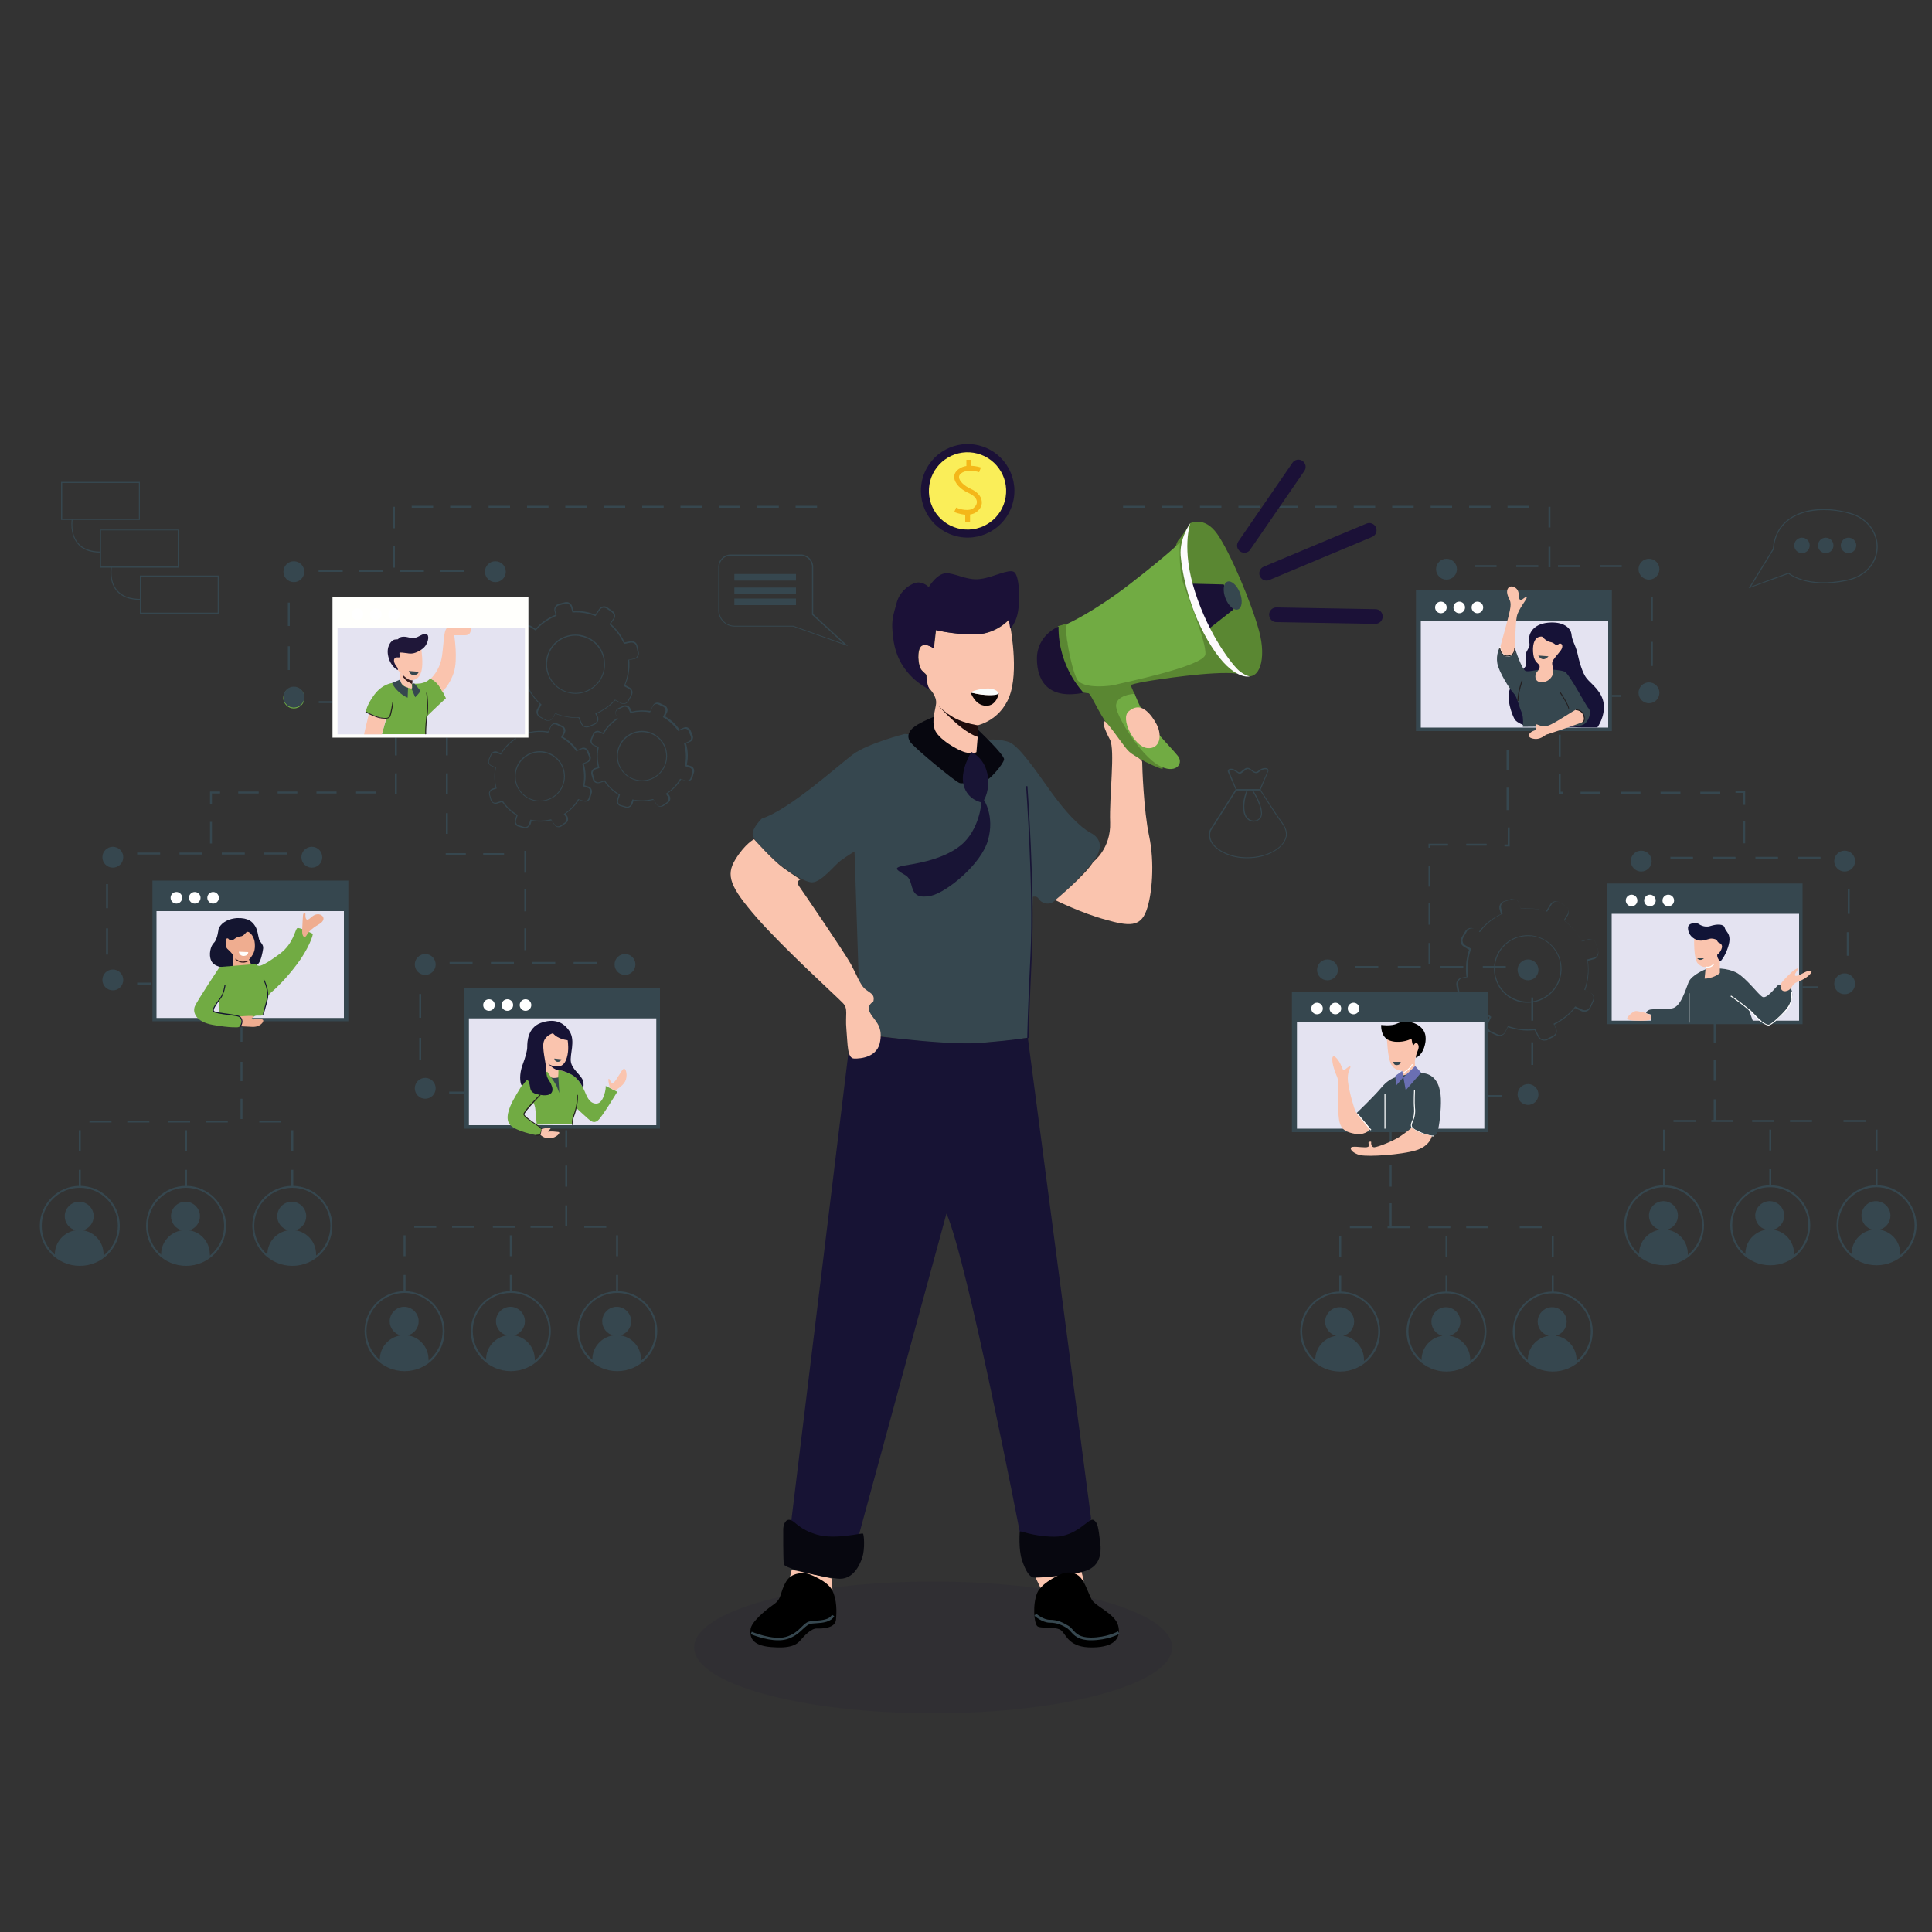 <?xml version="1.0" encoding="utf-8"?>
<!-- Generator: Adobe Illustrator 26.0.1, SVG Export Plug-In . SVG Version: 6.00 Build 0)  -->
<svg version="1.1" id="Layer_1" xmlns="http://www.w3.org/2000/svg" xmlns:xlink="http://www.w3.org/1999/xlink" x="0px" y="0px"
	 viewBox="0 0 1000 1000" style="enable-background:new 0 0 1000 1000;" xml:space="preserve">
<rect x="0" y="0" width="1000" height="1000" fill="#333333" stroke="none"/>
<style type="text/css">
	.st0{opacity:0.1;fill:#1B1137;}
	.st1{fill:#36474F;}
	.st2{fill:#E4E3F1;}
	.st3{fill:#FFFFFF;}
	.st4{fill:#6EAB43;}
	.st5{fill:#FFFFFC;}
	.st6{fill:#FAC4AE;}
	.st7{fill:#71AB43;}
	.st8{fill:#3C1E1E;}
	.st9{fill:#231F20;}
	.st10{fill:#1F1739;}
	.st11{fill:#141530;}
	.st12{fill:#EFAD90;}
	.st13{fill:#171335;}
	.st14{fill:#6A6FB3;}
	.st15{fill:#111437;}
	.st16{fill:#161237;}
	.st17{fill:#07070F;}
	.st18{fill:#1B1137;}
	.st19{fill:#FAEE59;}
	.st20{fill:#F4B719;}
	.st21{fill:#181435;}
	.st22{fill:#0B0506;}
	.st23{fill:#F9FCFC;}
	.st24{fill:#1E0C0C;}
	.st25{fill:#5A8732;}
	.st26{fill:#1B1133;}
	.st27{fill:#171334;}
	.st28{fill:#191135;}
	.st29{fill:#FCFAFC;}
</style>
<g>
	<ellipse class="st0" cx="483" cy="852.7" rx="123.7" ry="34.1"/>
	<g>
		<rect x="668.7" y="513.2" class="st1" width="101.4" height="72.8"/>
	</g>
	<g>
		<rect x="671.3" y="528.9" class="st2" width="97" height="55.3"/>
	</g>
	<g>
		<g>
			<circle class="st3" cx="681.7" cy="522" r="3"/>
		</g>
		<g>
			<circle class="st3" cx="691.2" cy="522" r="3"/>
		</g>
		<g>
			<circle class="st3" cx="700.6" cy="522" r="3"/>
		</g>
	</g>
	<g>
		<rect x="831.6" y="457.3" class="st1" width="101.4" height="72.8"/>
	</g>
	<g>
		<rect x="834.2" y="473" class="st2" width="97" height="55.3"/>
	</g>
	<g>
		<g>
			<circle class="st3" cx="844.5" cy="466.1" r="3"/>
		</g>
		<g>
			<circle class="st3" cx="854" cy="466.1" r="3"/>
		</g>
		<g>
			<circle class="st3" cx="863.5" cy="466.1" r="3"/>
		</g>
	</g>
	<g>
		<path class="st4" d="M152.1,366.7c-3.1,0-5.5-2.5-5.5-5.5c0-3.1,2.5-5.5,5.5-5.5c3.1,0,5.5,2.5,5.5,5.5S155.1,366.7,152.1,366.7z
			 M152.1,356.1c-2.8,0-5,2.3-5,5c0,2.8,2.3,5,5,5c2.8,0,5-2.3,5-5S154.8,356.1,152.1,356.1z"/>
	</g>
	<g>
		<g>
			<path class="st1" d="M905.1,304.5l12.5-20.4c0.5-6.7,3.4-12.1,8.4-15.6c7.4-5.3,18.7-6.5,31.1-3.2c10.5,2.7,15,11.1,14.8,18.1
				c-0.2,8.4-6.4,15.2-15.9,17.2c-19.7,4.1-29.1-2.7-30.3-3.6L905.1,304.5z M944,264c-7,0-13.2,1.7-17.7,4.9
				c-4.9,3.6-7.7,8.7-8.2,15.3v0.1l-11.8,19.3l19.5-7.2l0.1,0.1c0.1,0.1,9.2,7.9,29.9,3.6c9.2-1.9,15.3-8.5,15.5-16.7
				c0.2-6.9-4.2-15-14.4-17.6C952.5,264.5,948.1,264,944,264z"/>
		</g>
		<g>
			<circle class="st1" cx="932.7" cy="282.3" r="4"/>
		</g>
		<g>
			<circle class="st1" cx="945" cy="282.3" r="4"/>
		</g>
		<g>
			<circle class="st1" cx="956.8" cy="282.3" r="4"/>
		</g>
	</g>
	<g>
		<rect x="165" y="362.9" class="st1" width="7.1" height="1"/>
	</g>
	<g>
		<rect x="149" y="334.5" class="st1" width="1" height="12.3"/>
	</g>
	<g>
		<rect x="149" y="311.9" class="st1" width="1" height="12.1"/>
	</g>
	<g>
		<g>
			<g>
				<g>
					<path class="st1" d="M41.3,655.2c-11.4,0-20.7-9.3-20.7-20.7s9.3-20.7,20.7-20.7S62,623.1,62,634.5S52.8,655.2,41.3,655.2z
						 M41.3,614.8c-10.9,0-19.7,8.8-19.7,19.7s8.8,19.7,19.7,19.7S61,645.4,61,634.5S52.2,614.8,41.3,614.8z"/>
				</g>
				<g>
					<path class="st1" d="M53.6,649.2c0-6.3-4.7-11.6-10.8-12.4c3.3-0.8,5.7-3.8,5.7-7.3c0-4.1-3.4-7.5-7.5-7.5s-7.5,3.4-7.5,7.5
						c0,3.5,2.4,6.5,5.7,7.3c-6.1,0.9-10.8,6.1-10.8,12.4c0,0.3,0,0.6,0,0.9c0,0,3.9,3.2,8.3,4.1c4.4,0.8,10.6,1,16.7-3.6
						C53.9,650.3,53.6,649.7,53.6,649.2z"/>
				</g>
			</g>
			<g>
				<g>
					<path class="st1" d="M96.3,655.2c-11.4,0-20.7-9.3-20.7-20.7s9.3-20.7,20.7-20.7s20.7,9.3,20.7,20.7S107.8,655.2,96.3,655.2z
						 M96.3,614.8c-10.9,0-19.7,8.8-19.7,19.7s8.8,19.7,19.7,19.7s19.7-8.8,19.7-19.7S107.2,614.8,96.3,614.8z"/>
				</g>
				<g>
					<path class="st1" d="M108.6,649.2c0-6.3-4.7-11.6-10.8-12.4c3.3-0.8,5.7-3.8,5.7-7.3c0-4.1-3.4-7.5-7.5-7.5s-7.5,3.4-7.5,7.5
						c0,3.5,2.4,6.5,5.7,7.3c-6.1,0.9-10.8,6.1-10.8,12.4c0,0.3,0,0.6,0,0.9c0,0,3.9,3.2,8.3,4.1c4.4,0.8,10.6,1,16.7-3.6
						C108.9,650.3,108.6,649.7,108.6,649.2z"/>
				</g>
			</g>
			<g>
				<g>
					<path class="st1" d="M151.3,655.2c-11.4,0-20.7-9.3-20.7-20.7s9.3-20.7,20.7-20.7s20.7,9.3,20.7,20.7S162.8,655.2,151.3,655.2z
						 M151.3,614.8c-10.9,0-19.7,8.8-19.7,19.7s8.8,19.7,19.7,19.7s19.7-8.8,19.7-19.7S162.2,614.8,151.3,614.8z"/>
				</g>
				<g>
					<path class="st1" d="M163.6,649.2c0-6.3-4.7-11.6-10.8-12.4c3.3-0.8,5.7-3.8,5.7-7.3c0-4.1-3.4-7.5-7.5-7.5s-7.5,3.4-7.5,7.5
						c0,3.5,2.4,6.5,5.7,7.3c-6.1,0.9-10.8,6.1-10.8,12.4c0,0.3,0,0.6,0,0.9c0,0,3.9,3.2,8.3,4.1c4.4,0.8,10.6,1,16.7-3.6
						C163.9,650.3,163.6,649.7,163.6,649.2z"/>
				</g>
			</g>
			<g>
				<rect x="40.8" y="605.5" class="st1" width="1" height="8.8"/>
			</g>
			<g>
				<rect x="40.8" y="585" class="st1" width="1" height="10.8"/>
			</g>
			<g>
				<rect x="95.8" y="605.5" class="st1" width="1" height="8.8"/>
			</g>
			<g>
				<rect x="95.8" y="585" class="st1" width="1" height="10.8"/>
			</g>
			<g>
				<rect x="150.8" y="605.5" class="st1" width="1" height="8.8"/>
			</g>
			<g>
				<rect x="150.8" y="585" class="st1" width="1" height="10.8"/>
			</g>
			<g>
				<rect x="46.3" y="580" class="st1" width="11.4" height="1"/>
			</g>
			<g>
				<rect x="65.9" y="580" class="st1" width="11.4" height="1"/>
			</g>
			<g>
				<rect x="87" y="580" class="st1" width="11.4" height="1"/>
			</g>
			<g>
				<rect x="106.5" y="580" class="st1" width="11.4" height="1"/>
			</g>
			<g>
				<rect x="134.2" y="580" class="st1" width="11.4" height="1"/>
			</g>
		</g>
		<g>
			<g>
				<g>
					<path class="st1" d="M209.4,709.7c-11.4,0-20.7-9.3-20.7-20.7s9.3-20.7,20.7-20.7s20.7,9.3,20.7,20.7S220.9,709.7,209.4,709.7z
						 M209.4,669.2c-10.9,0-19.7,8.8-19.7,19.7s8.8,19.7,19.7,19.7s19.7-8.8,19.7-19.7S220.3,669.2,209.4,669.2z"/>
				</g>
				<g>
					<path class="st1" d="M221.8,703.6c0-6.3-4.7-11.6-10.8-12.4c3.3-0.8,5.7-3.8,5.7-7.3c0-4.1-3.4-7.5-7.5-7.5s-7.5,3.4-7.5,7.5
						c0,3.5,2.4,6.5,5.7,7.3c-6.1,0.9-10.8,6.1-10.8,12.4c0,0.3,0,0.6,0,0.9c0,0,3.9,3.2,8.3,4.1c4.4,0.8,10.6,1,16.7-3.6
						C222.1,704.7,221.8,704.1,221.8,703.6z"/>
				</g>
			</g>
			<g>
				<g>
					<path class="st1" d="M264.4,709.7c-11.4,0-20.7-9.3-20.7-20.7s9.3-20.7,20.7-20.7s20.7,9.3,20.7,20.7S275.9,709.7,264.4,709.7z
						 M264.4,669.2c-10.9,0-19.7,8.8-19.7,19.7s8.8,19.7,19.7,19.7s19.7-8.8,19.7-19.7S275.3,669.2,264.4,669.2z"/>
				</g>
				<g>
					<path class="st1" d="M276.8,703.6c0-6.3-4.7-11.6-10.8-12.4c3.3-0.8,5.7-3.8,5.7-7.3c0-4.1-3.4-7.5-7.5-7.5s-7.5,3.4-7.5,7.5
						c0,3.5,2.4,6.5,5.7,7.3c-6.1,0.9-10.8,6.1-10.8,12.4c0,0.3,0,0.6,0,0.9c0,0,3.9,3.2,8.3,4.1c4.4,0.8,10.6,1,16.7-3.6
						C277.1,704.7,276.8,704.1,276.8,703.6z"/>
				</g>
			</g>
			<g>
				<g>
					<path class="st1" d="M319.5,709.7c-11.4,0-20.7-9.3-20.7-20.7s9.3-20.7,20.7-20.7c11.4,0,20.7,9.3,20.7,20.7
						S330.9,709.7,319.5,709.7z M319.5,669.2c-10.9,0-19.7,8.8-19.7,19.7s8.8,19.7,19.7,19.7s19.7-8.8,19.7-19.7
						S330.3,669.2,319.5,669.2z"/>
				</g>
				<g>
					<path class="st1" d="M331.8,703.6c0-6.3-4.7-11.6-10.8-12.4c3.3-0.8,5.7-3.8,5.7-7.3c0-4.1-3.4-7.5-7.5-7.5s-7.5,3.4-7.5,7.5
						c0,3.5,2.4,6.5,5.7,7.3c-6.1,0.9-10.8,6.1-10.8,12.4c0,0.3,0,0.6,0,0.9c0,0,3.9,3.2,8.3,4.1c4.4,0.8,10.6,1,16.7-3.6
						C332.1,704.7,331.8,704.1,331.8,703.6z"/>
				</g>
			</g>
			<g>
				<rect x="208.9" y="659.9" class="st1" width="1" height="8.8"/>
			</g>
			<g>
				<rect x="208.9" y="639.4" class="st1" width="1" height="10.8"/>
			</g>
			<g>
				<rect x="263.9" y="659.9" class="st1" width="1" height="8.8"/>
			</g>
			<g>
				<rect x="263.9" y="639.4" class="st1" width="1" height="10.8"/>
			</g>
			<g>
				<rect x="318.9" y="659.9" class="st1" width="1" height="8.8"/>
			</g>
			<g>
				<rect x="318.9" y="639.4" class="st1" width="1" height="10.8"/>
			</g>
			<g>
				<rect x="214.4" y="634.5" class="st1" width="11.4" height="1"/>
			</g>
			<g>
				<rect x="234" y="634.5" class="st1" width="11.4" height="1"/>
			</g>
			<g>
				<rect x="255.1" y="634.5" class="st1" width="11.4" height="1"/>
			</g>
			<g>
				<rect x="274.6" y="634.5" class="st1" width="11.4" height="1"/>
			</g>
			<g>
				<rect x="302.4" y="634.5" class="st1" width="11.4" height="1"/>
			</g>
		</g>
		<g>
			<g>
				<g>
					<path class="st1" d="M693.7,709.9c-11.4,0-20.7-9.3-20.7-20.7s9.3-20.7,20.7-20.7s20.7,9.3,20.7,20.7S705.1,709.9,693.7,709.9z
						 M693.7,669.4c-10.9,0-19.7,8.8-19.7,19.7s8.8,19.7,19.7,19.7s19.7-8.8,19.7-19.7C713.4,678.3,704.6,669.4,693.7,669.4z"/>
				</g>
				<g>
					<path class="st1" d="M706,703.8c0-6.3-4.7-11.6-10.8-12.4c3.3-0.8,5.7-3.8,5.7-7.3c0-4.1-3.4-7.5-7.5-7.5s-7.5,3.4-7.5,7.5
						c0,3.5,2.4,6.5,5.7,7.3c-6.1,0.9-10.8,6.1-10.8,12.4c0,0.3,0,0.6,0,0.9c0,0,3.9,3.2,8.3,4.1c4.4,0.8,10.6,1,16.7-3.6
						C706.3,705,706,704.3,706,703.8z"/>
				</g>
			</g>
			<g>
				<g>
					<path class="st1" d="M748.7,709.9c-11.4,0-20.7-9.3-20.7-20.7s9.3-20.7,20.7-20.7s20.7,9.3,20.7,20.7S760.1,709.9,748.7,709.9z
						 M748.7,669.4c-10.9,0-19.7,8.8-19.7,19.7s8.8,19.7,19.7,19.7s19.7-8.8,19.7-19.7C768.4,678.3,759.6,669.4,748.7,669.4z"/>
				</g>
				<g>
					<path class="st1" d="M761,703.8c0-6.3-4.7-11.6-10.8-12.4c3.3-0.8,5.7-3.8,5.7-7.3c0-4.1-3.4-7.5-7.5-7.5s-7.5,3.4-7.5,7.5
						c0,3.5,2.4,6.5,5.7,7.3c-6.1,0.9-10.8,6.1-10.8,12.4c0,0.3,0,0.6,0,0.9c0,0,3.9,3.2,8.3,4.1c4.4,0.8,10.6,1,16.7-3.6
						C761.3,705,761,704.3,761,703.8z"/>
				</g>
			</g>
			<g>
				<g>
					<path class="st1" d="M803.7,709.9c-11.4,0-20.7-9.3-20.7-20.7s9.3-20.7,20.7-20.7s20.7,9.3,20.7,20.7S815.1,709.9,803.7,709.9z
						 M803.7,669.4c-10.9,0-19.7,8.8-19.7,19.7s8.8,19.7,19.7,19.7s19.7-8.8,19.7-19.7C823.4,678.3,814.6,669.4,803.7,669.4z"/>
				</g>
				<g>
					<path class="st1" d="M816,703.8c0-6.3-4.7-11.6-10.8-12.4c3.3-0.8,5.7-3.8,5.7-7.3c0-4.1-3.4-7.5-7.5-7.5s-7.5,3.4-7.5,7.5
						c0,3.5,2.4,6.5,5.7,7.3c-6.1,0.9-10.8,6.1-10.8,12.4c0,0.3,0,0.6,0,0.9c0,0,3.9,3.2,8.3,4.1c4.4,0.8,10.6,1,16.7-3.6
						C816.3,705,816,704.3,816,703.8z"/>
				</g>
			</g>
			<g>
				<rect x="693.2" y="660.2" class="st1" width="1" height="8.8"/>
			</g>
			<g>
				<rect x="693.2" y="639.6" class="st1" width="1" height="10.8"/>
			</g>
			<g>
				<rect x="748.2" y="660.2" class="st1" width="1" height="8.8"/>
			</g>
			<g>
				<rect x="748.2" y="639.6" class="st1" width="1" height="10.8"/>
			</g>
			<g>
				<rect x="803.2" y="660.2" class="st1" width="1" height="8.8"/>
			</g>
			<g>
				<rect x="803.2" y="639.6" class="st1" width="1" height="10.8"/>
			</g>
			<g>
				<rect x="698.7" y="634.7" class="st1" width="11.4" height="1"/>
			</g>
			<g>
				<rect x="718.2" y="634.7" class="st1" width="11.4" height="1"/>
			</g>
			<g>
				<rect x="739.3" y="634.7" class="st1" width="11.4" height="1"/>
			</g>
			<g>
				<rect x="758.9" y="634.7" class="st1" width="11.4" height="1"/>
			</g>
			<g>
				<rect x="786.6" y="634.7" class="st1" width="11.4" height="1"/>
			</g>
		</g>
		<g>
			<g>
				<g>
					<path class="st1" d="M861.3,654.9c-11.4,0-20.7-9.3-20.7-20.7s9.3-20.7,20.7-20.7s20.7,9.3,20.7,20.7
						C882,645.6,872.7,654.9,861.3,654.9z M861.3,614.5c-10.9,0-19.7,8.8-19.7,19.7s8.8,19.7,19.7,19.7S881,645,881,634.2
						C881,623.3,872.1,614.5,861.3,614.5z"/>
				</g>
				<g>
					<path class="st1" d="M873.6,648.9c0-6.3-4.7-11.6-10.8-12.4c3.3-0.8,5.7-3.8,5.7-7.3c0-4.1-3.4-7.5-7.5-7.5s-7.5,3.4-7.5,7.5
						c0,3.5,2.4,6.5,5.7,7.3c-6.1,0.9-10.8,6.1-10.8,12.4c0,0.3,0,0.6,0,0.9c0,0,3.9,3.2,8.3,4.1c4.4,0.8,10.6,1,16.7-3.6
						C873.9,650,873.6,649.3,873.6,648.9z"/>
				</g>
			</g>
			<g>
				<g>
					<path class="st1" d="M916.3,654.9c-11.4,0-20.7-9.3-20.7-20.7s9.3-20.7,20.7-20.7s20.7,9.3,20.7,20.7
						C937,645.6,927.7,654.9,916.3,654.9z M916.3,614.5c-10.9,0-19.7,8.8-19.7,19.7s8.8,19.7,19.7,19.7S936,645,936,634.2
						C936,623.3,927.1,614.5,916.3,614.5z"/>
				</g>
				<g>
					<path class="st1" d="M928.6,648.9c0-6.3-4.7-11.6-10.8-12.4c3.3-0.8,5.7-3.8,5.7-7.3c0-4.1-3.4-7.5-7.5-7.5s-7.5,3.4-7.5,7.5
						c0,3.5,2.4,6.5,5.7,7.3c-6.1,0.9-10.8,6.1-10.8,12.4c0,0.3,0,0.6,0,0.9c0,0,3.9,3.2,8.3,4.1c4.4,0.8,10.6,1,16.7-3.6
						C928.9,650,928.6,649.3,928.6,648.9z"/>
				</g>
			</g>
			<g>
				<g>
					<path class="st1" d="M971.3,654.9c-11.4,0-20.7-9.3-20.7-20.7s9.3-20.7,20.7-20.7s20.7,9.3,20.7,20.7
						C992,645.6,982.7,654.9,971.3,654.9z M971.3,614.5c-10.9,0-19.7,8.8-19.7,19.7s8.8,19.7,19.7,19.7S991,645,991,634.2
						C991,623.3,982.1,614.5,971.3,614.5z"/>
				</g>
				<g>
					<path class="st1" d="M983.6,648.9c0-6.3-4.7-11.6-10.8-12.4c3.3-0.8,5.7-3.8,5.7-7.3c0-4.1-3.4-7.5-7.5-7.5s-7.5,3.4-7.5,7.5
						c0,3.5,2.4,6.5,5.7,7.3c-6.1,0.9-10.8,6.1-10.8,12.4c0,0.3,0,0.6,0,0.9c0,0,3.9,3.2,8.3,4.1c4.4,0.8,10.6,1,16.7-3.6
						C983.9,650,983.6,649.3,983.6,648.9z"/>
				</g>
			</g>
			<g>
				<rect x="860.8" y="605.2" class="st1" width="1" height="8.8"/>
			</g>
			<g>
				<rect x="860.8" y="584.7" class="st1" width="1" height="10.8"/>
			</g>
			<g>
				<rect x="915.8" y="605.2" class="st1" width="1" height="8.8"/>
			</g>
			<g>
				<rect x="915.8" y="584.7" class="st1" width="1" height="10.8"/>
			</g>
			<g>
				<rect x="970.8" y="605.2" class="st1" width="1" height="8.8"/>
			</g>
			<g>
				<rect x="970.8" y="584.7" class="st1" width="1" height="10.8"/>
			</g>
			<g>
				<rect x="866.2" y="579.7" class="st1" width="11.4" height="1"/>
			</g>
			<g>
				<rect x="885.8" y="579.7" class="st1" width="11.4" height="1"/>
			</g>
			<g>
				<rect x="906.9" y="579.7" class="st1" width="11.4" height="1"/>
			</g>
			<g>
				<rect x="926.5" y="579.7" class="st1" width="11.4" height="1"/>
			</g>
			<g>
				<rect x="954.2" y="579.7" class="st1" width="11.4" height="1"/>
			</g>
		</g>
		<g>
			<g>
				<rect x="124.5" y="568.7" class="st1" width="1" height="10.5"/>
			</g>
			<g>
				<rect x="124.5" y="549.6" class="st1" width="1" height="10"/>
			</g>
			<g>
				<rect x="124.5" y="531.7" class="st1" width="1" height="7.5"/>
			</g>
			<g>
				<rect x="292.6" y="623.9" class="st1" width="1" height="10.6"/>
			</g>
			<g>
				<rect x="292.6" y="603.3" class="st1" width="1" height="10.9"/>
			</g>
			<g>
				<rect x="292.6" y="585" class="st1" width="1" height="8.7"/>
			</g>
			<g>
				<rect x="232.5" y="565" class="st1" width="7.7" height="1"/>
			</g>
			<g>
				<rect x="217" y="537.2" class="st1" width="1" height="11.4"/>
			</g>
			<g>
				<rect x="217" y="514.5" class="st1" width="1" height="12.3"/>
			</g>
			<g>
				<rect x="232.7" y="497.9" class="st1" width="11.9" height="1"/>
			</g>
			<g>
				<rect x="254.1" y="497.9" class="st1" width="11.9" height="1"/>
			</g>
			<g>
				<rect x="275.5" y="497.9" class="st1" width="11.9" height="1"/>
			</g>
			<g>
				<rect x="296.9" y="497.9" class="st1" width="11.9" height="1"/>
			</g>
			<g>
				<rect x="271.4" y="480.5" class="st1" width="1" height="11.3"/>
			</g>
			<g>
				<rect x="271.4" y="460.4" class="st1" width="1" height="11.3"/>
			</g>
			<g>
				<rect x="271.4" y="440.4" class="st1" width="1" height="11.3"/>
			</g>
			<g>
				<rect x="250.1" y="441.6" class="st1" width="10.8" height="1"/>
			</g>
			<g>
				<rect x="230.7" y="441.6" class="st1" width="10.4" height="1"/>
			</g>
			<g>
				<rect x="230.8" y="420.9" class="st1" width="1" height="10.7"/>
			</g>
			<g>
				<rect x="230.8" y="400.3" class="st1" width="1" height="10.7"/>
			</g>
			<g>
				<rect x="230.8" y="381.8" class="st1" width="1" height="9.2"/>
			</g>
			<g>
				<rect x="204.4" y="400.3" class="st1" width="1" height="10.7"/>
			</g>
			<g>
				<rect x="204.4" y="381.8" class="st1" width="1" height="9.2"/>
			</g>
			<g>
				<rect x="184.3" y="409.7" class="st1" width="10.2" height="1"/>
			</g>
			<g>
				<rect x="163.8" y="409.7" class="st1" width="10.4" height="1"/>
			</g>
			<g>
				<rect x="143.7" y="409.7" class="st1" width="10.2" height="1"/>
			</g>
			<g>
				<rect x="123.3" y="409.7" class="st1" width="10.6" height="1"/>
			</g>
			<g>
				<polygon class="st1" points="109.7,416.2 108.7,416.2 108.7,409.7 113.9,409.7 113.9,410.7 109.7,410.7 				"/>
			</g>
			<g>
				<rect x="108.7" y="425.4" class="st1" width="1" height="11.2"/>
			</g>
			<g>
				<rect x="71" y="441.3" class="st1" width="11.9" height="1"/>
			</g>
			<g>
				<rect x="92.9" y="441.3" class="st1" width="11.9" height="1"/>
			</g>
			<g>
				<rect x="114.8" y="441.3" class="st1" width="11.9" height="1"/>
			</g>
			<g>
				<rect x="136.7" y="441.3" class="st1" width="11.9" height="1"/>
			</g>
			<g>
				<rect x="164.9" y="295" class="st1" width="12.5" height="1"/>
			</g>
			<g>
				<rect x="185.9" y="295" class="st1" width="12.5" height="1"/>
			</g>
			<g>
				<rect x="206.9" y="295" class="st1" width="12.5" height="1"/>
			</g>
			<g>
				<rect x="227.9" y="295" class="st1" width="12.5" height="1"/>
			</g>
			<g>
				<rect x="203.4" y="282.7" class="st1" width="1" height="11.1"/>
			</g>
			<g>
				<rect x="203.4" y="262.3" class="st1" width="1" height="11.1"/>
			</g>
			<g>
				<rect x="213.1" y="261.8" class="st1" width="11.1" height="1"/>
			</g>
			<g>
				<rect x="233" y="261.8" class="st1" width="11.1" height="1"/>
			</g>
			<g>
				<rect x="252.9" y="261.8" class="st1" width="11.1" height="1"/>
			</g>
			<g>
				<rect x="272.8" y="261.8" class="st1" width="11.1" height="1"/>
			</g>
			<g>
				<rect x="292.6" y="261.8" class="st1" width="11.1" height="1"/>
			</g>
			<g>
				<rect x="312.5" y="261.8" class="st1" width="11.1" height="1"/>
			</g>
			<g>
				<rect x="332.4" y="261.8" class="st1" width="11.1" height="1"/>
			</g>
			<g>
				<rect x="352.2" y="261.8" class="st1" width="11.1" height="1"/>
			</g>
			<g>
				<rect x="372.1" y="261.8" class="st1" width="11.1" height="1"/>
			</g>
			<g>
				<rect x="392" y="261.8" class="st1" width="11.1" height="1"/>
			</g>
			<g>
				<rect x="411.8" y="261.8" class="st1" width="11.1" height="1"/>
			</g>
			<g>
				<rect x="581.3" y="261.8" class="st1" width="11.1" height="1"/>
			</g>
			<g>
				<rect x="601.2" y="261.8" class="st1" width="11.1" height="1"/>
			</g>
			<g>
				<rect x="621.1" y="261.8" class="st1" width="11.1" height="1"/>
			</g>
			<g>
				<rect x="641" y="261.8" class="st1" width="11.1" height="1"/>
			</g>
			<g>
				<rect x="660.9" y="261.8" class="st1" width="11.1" height="1"/>
			</g>
			<g>
				<rect x="680.8" y="261.8" class="st1" width="11.1" height="1"/>
			</g>
			<g>
				<rect x="700.7" y="261.8" class="st1" width="11.1" height="1"/>
			</g>
			<g>
				<rect x="720.6" y="261.8" class="st1" width="11.1" height="1"/>
			</g>
			<g>
				<rect x="740.5" y="261.8" class="st1" width="11.1" height="1"/>
			</g>
			<g>
				<rect x="760.4" y="261.8" class="st1" width="11.1" height="1"/>
			</g>
			<g>
				<rect x="780.3" y="261.8" class="st1" width="11.1" height="1"/>
			</g>
			<g>
				<rect x="801.5" y="262.3" class="st1" width="1" height="10.7"/>
			</g>
			<g>
				<rect x="801.5" y="283" class="st1" width="1" height="10.6"/>
			</g>
			<g>
				<rect x="763.2" y="292.5" class="st1" width="11.4" height="1"/>
			</g>
			<g>
				<rect x="784.8" y="292.5" class="st1" width="11.4" height="1"/>
			</g>
			<g>
				<rect x="806.4" y="292.5" class="st1" width="11.4" height="1"/>
			</g>
			<g>
				<rect x="828" y="292.5" class="st1" width="11.4" height="1"/>
			</g>
			<g>
				<rect x="854.5" y="309" class="st1" width="1" height="12.5"/>
			</g>
			<g>
				<rect x="854.5" y="332.2" class="st1" width="1" height="12.5"/>
			</g>
			<g>
				<rect x="834.2" y="359.7" class="st1" width="4.9" height="1"/>
			</g>
			<g>
				<rect x="806.8" y="380.3" class="st1" width="1" height="11.2"/>
			</g>
			<g>
				<polygon class="st1" points="808.8,410.8 806.8,410.8 806.8,400.4 807.8,400.4 807.8,409.8 808.8,409.8 				"/>
			</g>
			<g>
				<rect x="818.1" y="409.8" class="st1" width="10.3" height="1"/>
			</g>
			<g>
				<rect x="838.8" y="409.8" class="st1" width="10.3" height="1"/>
			</g>
			<g>
				<rect x="859.5" y="409.8" class="st1" width="10.3" height="1"/>
			</g>
			<g>
				<rect x="880.1" y="409.8" class="st1" width="10.3" height="1"/>
			</g>
			<g>
				<polygon class="st1" points="903.3,416.6 902.3,416.6 902.3,410.4 898.3,410.4 898.3,409.4 903.3,409.4 				"/>
			</g>
			<g>
				<rect x="902.3" y="425" class="st1" width="1" height="11.5"/>
			</g>
			<g>
				<rect x="864.6" y="443.5" class="st1" width="11.7" height="1"/>
			</g>
			<g>
				<rect x="886.6" y="443.5" class="st1" width="11.7" height="1"/>
			</g>
			<g>
				<rect x="908.6" y="443.5" class="st1" width="11.7" height="1"/>
			</g>
			<g>
				<rect x="930.6" y="443.5" class="st1" width="11.7" height="1"/>
			</g>
			<g>
				<rect x="956.4" y="460.1" class="st1" width="1" height="12.9"/>
			</g>
			<g>
				<rect x="955.9" y="482.5" class="st1" width="1" height="12.2"/>
			</g>
			<g>
				<rect x="933" y="510.5" class="st1" width="8.1" height="1"/>
			</g>
			<g>
				<rect x="887" y="530" class="st1" width="1" height="9.9"/>
			</g>
			<g>
				<rect x="887" y="548.4" class="st1" width="1" height="11"/>
			</g>
			<g>
				<rect x="887" y="569" class="st1" width="1" height="11.3"/>
			</g>
			<g>
				<rect x="779.8" y="388.1" class="st1" width="1" height="10.5"/>
			</g>
			<g>
				<rect x="779.8" y="407.7" class="st1" width="1" height="11.6"/>
			</g>
			<g>
				<polygon class="st1" points="781.4,438.1 778.7,438.1 778.7,437.1 780.4,437.1 780.4,428.3 781.4,428.3 				"/>
			</g>
			<g>
				<rect x="758.9" y="436.7" class="st1" width="10.6" height="1"/>
			</g>
			<g>
				<polygon class="st1" points="740.4,438.8 739.4,438.8 739.4,436.7 749.5,436.7 749.5,437.7 740.4,437.7 				"/>
			</g>
			<g>
				<rect x="739.4" y="448" class="st1" width="1" height="10.9"/>
			</g>
			<g>
				<rect x="739.4" y="467.5" class="st1" width="1" height="11.1"/>
			</g>
			<g>
				<rect x="739.4" y="488.1" class="st1" width="1" height="10.7"/>
			</g>
			<g>
				<rect x="701.5" y="500" class="st1" width="11.9" height="1"/>
			</g>
			<g>
				<rect x="723.5" y="500" class="st1" width="11.9" height="1"/>
			</g>
			<g>
				<rect x="745.5" y="500" class="st1" width="11.9" height="1"/>
			</g>
			<g>
				<rect x="767.5" y="500" class="st1" width="11.9" height="1"/>
			</g>
			<g>
				<rect x="792.6" y="516.3" class="st1" width="1" height="12"/>
			</g>
			<g>
				<rect x="792.6" y="539.5" class="st1" width="1" height="11.7"/>
			</g>
			<g>
				<rect x="770.1" y="566.8" class="st1" width="7.4" height="1"/>
			</g>
			<g>
				<rect x="719.3" y="585.9" class="st1" width="1" height="6.3"/>
			</g>
			<g>
				<rect x="719.3" y="602.9" class="st1" width="1" height="11.3"/>
			</g>
			<g>
				<rect x="719.3" y="622.8" class="st1" width="1" height="12.4"/>
			</g>
			<g>
				<rect x="54.9" y="457.6" class="st1" width="1" height="12.5"/>
			</g>
			<g>
				<rect x="54.9" y="480.5" class="st1" width="1" height="13.6"/>
			</g>
			<g>
				<rect x="71" y="508.6" class="st1" width="7.4" height="1"/>
			</g>
			<g>
				<circle class="st1" cx="58.4" cy="507.2" r="5.4"/>
			</g>
			<g>
				<circle class="st1" cx="58.4" cy="443.7" r="5.4"/>
			</g>
			<g>
				<circle class="st1" cx="161.4" cy="443.7" r="5.4"/>
			</g>
			<g>
				<circle class="st1" cx="220.1" cy="499.2" r="5.4"/>
			</g>
			<g>
				<circle class="st1" cx="220.1" cy="563.3" r="5.4"/>
			</g>
			<g>
				<circle class="st1" cx="323.5" cy="499.2" r="5.4"/>
			</g>
			<g>
				<circle class="st1" cx="152.1" cy="360.8" r="5.4"/>
			</g>
			<g>
				<circle class="st1" cx="152.1" cy="295.9" r="5.4"/>
			</g>
			<g>
				<circle class="st1" cx="256.4" cy="295.9" r="5.4"/>
			</g>
			<g>
				<circle class="st1" cx="748.7" cy="294.6" r="5.4"/>
			</g>
			<g>
				<circle class="st1" cx="853.5" cy="294.6" r="5.4"/>
			</g>
			<g>
				<circle class="st1" cx="853.5" cy="358.6" r="5.4"/>
			</g>
			<g>
				<circle class="st1" cx="849.5" cy="445.7" r="5.4"/>
			</g>
			<g>
				<circle class="st1" cx="954.8" cy="445.7" r="5.4"/>
			</g>
			<g>
				<circle class="st1" cx="954.8" cy="509.2" r="5.4"/>
			</g>
			<g>
				<circle class="st1" cx="790.9" cy="502" r="5.4"/>
			</g>
			<g>
				<circle class="st1" cx="687.1" cy="502" r="5.4"/>
			</g>
			<g>
				<circle class="st1" cx="790.9" cy="566.5" r="5.4"/>
			</g>
		</g>
	</g>
	<g>
		<path class="st1" d="M72.4,269.1H31.6v-19.7h40.8C72.4,249.4,72.4,269.1,72.4,269.1z M32.2,268.6h39.7V250H32.2V268.6z"/>
	</g>
	<g>
		<path class="st1" d="M92.5,293.8H51.8v-19.7h40.8L92.5,293.8L92.5,293.8z M52.3,293.2H92v-18.7H52.3V293.2z"/>
	</g>
	<g>
		<path class="st1" d="M113.2,317.6H72.4v-19.7h40.8V317.6z M73,317.1h39.7v-18.7H73V317.1z"/>
	</g>
	<g>
		<path class="st1" d="M52,286c-5.4,0-9.4-1.5-11.9-4.6c-4.2-5-3-12.5-3-12.5l0.5,0.1c0,0.1-1.2,7.3,2.9,12.1
			c2.5,2.9,6.4,4.4,11.6,4.4L52,286L52,286z"/>
	</g>
	<g>
		<path class="st1" d="M72.7,310.5c-5.7,0-9.9-1.6-12.5-4.8c-4.1-5-2.9-12.2-2.8-12.3l0.5,0.1c0,0.1-1.3,7.1,2.7,11.9
			c2.5,3,6.6,4.6,12.1,4.6C72.7,310,72.7,310.5,72.7,310.5z"/>
	</g>
	<g>
		<g>
			<path class="st1" d="M438.9,334.4l-28.4-10.1h-30.3c-4.6,0-8.4-3.8-8.4-8.4v-22.5c0-3.5,2.9-6.4,6.4-6.4h36.3
				c3.5,0,6.4,2.9,6.4,6.4v24.4L438.9,334.4z M378.2,287.6c-3.2,0-5.9,2.6-5.9,5.9V316c0,4.3,3.5,7.9,7.9,7.9h30.4l0,0l26.1,9.3
				l-16.4-15v-24.7c0-3.2-2.6-5.9-5.9-5.9L378.2,287.6L378.2,287.6z"/>
		</g>
		<g>
			<rect x="380.1" y="297.1" class="st1" width="31.9" height="3.4"/>
		</g>
		<g>
			<rect x="380.1" y="304.1" class="st1" width="31.9" height="3.4"/>
		</g>
		<g>
			<rect x="380.1" y="309.8" class="st1" width="31.9" height="3.4"/>
		</g>
	</g>
	<g>
		<g>
			<path class="st1" d="M652.4,409h-12.7l-4.1-9.4c-0.2-0.4-0.1-0.8,0.1-1.1c0.2-0.3,0.6-0.5,0.9-0.6c0.2,0,0.5,0,0.8,0
				c1.1,0,2.5,0.9,3.4,1.6c0.4,0.3,1,0.3,1.4,0l2.2-1.7c0.7-0.5,1.7-0.5,2.4-0.1l2.4,1.6c0.6,0.4,1.3,0.3,1.8-0.1
				c2-1.7,3.6-1.8,4.6-1.6c0.4,0.1,0.7,0.3,0.8,0.7c0.2,0.3,0.2,0.7,0,1.1L652.4,409z M640,408.5h12l4.1-9.3c0.1-0.2,0.1-0.4,0-0.6
				s-0.3-0.3-0.5-0.4c-0.9-0.2-2.3-0.1-4.1,1.5c-0.7,0.6-1.6,0.6-2.4,0.2l-2.4-1.6c-0.6-0.4-1.3-0.3-1.8,0.1l-2.2,1.7
				c-0.6,0.5-1.4,0.5-2,0c-1.3-0.9-2.4-1.5-3.1-1.5c-0.3,0-0.6,0-0.8,0s-0.4,0.1-0.5,0.3c-0.1,0.2-0.1,0.4,0,0.6L640,408.5z"/>
		</g>
		<g>
			<path class="st1" d="M645.4,444.2c-3.8,0-7.6-0.7-10.8-2.1c-4.5-2-7.3-4.5-8.4-7.4c-1-2.8,0-5,0-5.1l13.4-21.1h12.7l0.1,0.1
				c0.1,0.1,7.9,12.5,11.2,16.9c3.3,4.5,2.4,7.4,2.3,7.6c-0.7,3.2-3.4,6.1-7.5,8.2C654.6,443.3,650,444.2,645.4,444.2z M626.8,429.9
				c0,0-1,2,0,4.7c1,2.8,3.7,5.2,8.1,7.1c6.8,3,16.4,2.7,23.4-0.8c4-2,6.5-4.8,7.2-7.9c0-0.1,0.9-2.9-2.2-7.1
				c-3.1-4.2-10.3-15.5-11.1-16.8H640L626.8,429.9L626.8,429.9z"/>
		</g>
		<g>
			<path class="st1" d="M648.9,425.3c-2.1,0-4.4-1.5-5.1-4.5c-1.4-6.1,1.6-12.1,1.7-12.2l0.5,0.2c0,0.1-2.9,5.9-1.6,11.8
				c0.7,3.2,3.2,4.4,5.2,4.1c1.5-0.2,3.3-1.4,3.1-4c-0.3-5.3-4.9-11.8-4.9-11.9l0.4-0.3c0.2,0.3,4.7,6.7,5,12.1
				c0.2,2.8-1.7,4.3-3.6,4.5C649.3,425.3,649.1,425.3,648.9,425.3z"/>
		</g>
	</g>
	<g>
		<g>
			<path class="st1" d="M790.8,519c-0.7,0-1.5,0-2.3-0.1c-9.6-1.2-16.3-10-15.1-19.6s10-16.3,19.6-15.1c4.6,0.6,8.8,3,11.6,6.7
				c2.9,3.7,4.1,8.3,3.5,12.9C807,512.6,799.4,519,790.8,519z M790.7,484.5c-3.7,0-7.3,1.2-10.3,3.5c-3.6,2.8-5.9,6.8-6.5,11.3
				c-1.2,9.3,5.4,17.8,14.7,19s17.8-5.4,19-14.7c0.6-4.5-0.6-9-3.4-12.6s-6.8-5.9-11.3-6.5C792.2,484.6,791.5,484.5,790.7,484.5z"/>
		</g>
		<g>
			<path class="st1" d="M799.2,538.6c-0.4,0-0.7-0.1-1.1-0.2c-0.9-0.3-1.6-0.9-2-1.7l-1.8-3.5c-2.5,0.3-5.1,0.3-7.7-0.1
				c-2.1-0.3-4.2-0.8-6.2-1.4l-1.2,2.5c-0.8,1.7-2.9,2.5-4.6,1.7l-3.5-1.6c-0.8-0.4-1.5-1.1-1.8-1.9c-0.3-0.9-0.3-1.8,0.1-2.6
				l1.5-3.2c-3.6-2.9-6.7-6.6-8.7-10.7l-3.7,0.7c-0.9,0.2-1.8,0-2.6-0.6c-0.8-0.5-1.3-1.3-1.4-2.2l-0.7-3.8c-0.3-1.9,0.9-3.7,2.8-4
				l2.4-0.4c-0.3-2.6-0.3-5.3,0-8c0.3-2,0.7-4.1,1.4-6l-2.7-1.6c-0.8-0.5-1.4-1.2-1.6-2.1c-0.2-0.9-0.1-1.8,0.4-2.6l1.9-3.3
				c1-1.6,3.1-2.2,4.7-1.2l2.4,1.4c3-3.9,6.9-7,11.4-9.1l-0.7-2.3c-0.3-0.9-0.2-1.8,0.2-2.6c0.4-0.8,1.2-1.4,2-1.7l3.6-1.1
				c1.8-0.6,3.8,0.5,4.3,2.3l0.8,2.6c2.5-0.3,5-0.2,7.5,0.1c1.9,0.2,3.8,0.7,5.6,1.3l2.2-3.6c1-1.6,3.1-2.1,4.8-1.1l3.2,2
				c0.8,0.5,1.3,1.3,1.5,2.2c0.2,0.9,0.1,1.8-0.4,2.6l-1.8,2.8c3.7,2.8,6.8,6.4,8.9,10.5l3.4-0.9c1.8-0.5,3.7,0.6,4.2,2.4l1,3.7
				c0.2,0.9,0.1,1.8-0.3,2.6s-1.2,1.4-2.1,1.6l-2.9,0.8c0.4,2.9,0.4,5.8,0.1,8.7c-0.3,2.2-0.8,4.4-1.5,6.5l2.6,1.2
				c0.8,0.4,1.5,1.1,1.8,1.9c0.3,0.9,0.3,1.8-0.1,2.6l-1.6,3.5c-0.8,1.7-2.9,2.5-4.6,1.7l-3.4-1.6c-2.9,3.6-6.6,6.5-10.7,8.6
				l0.9,1.8c0.4,0.8,0.5,1.8,0.2,2.6c-0.3,0.9-0.9,1.6-1.7,2l-3.4,1.7C800.3,538.4,799.8,538.6,799.2,538.6z M794.7,532.6l1.9,3.9
				c0.4,0.7,1,1.2,1.7,1.5c0.7,0.2,1.5,0.2,2.2-0.2l3.4-1.7c0.7-0.4,1.2-1,1.5-1.7c0.2-0.7,0.2-1.5-0.2-2.2l-1.1-2.3l0.2-0.1
				c4.2-2,8-5.1,10.9-8.7l0.1-0.2l3.7,1.7c1.5,0.7,3.2,0,3.9-1.4l1.6-3.5c0.3-0.7,0.4-1.5,0.1-2.3c-0.3-0.7-0.8-1.3-1.5-1.7
				l-3.1-1.4l0.1-0.2c0.8-2.1,1.3-4.3,1.6-6.6c0.4-2.9,0.3-5.8-0.1-8.7v-0.2l3.4-0.9c0.8-0.2,1.4-0.7,1.8-1.4
				c0.4-0.7,0.5-1.5,0.3-2.2l-1-3.7c-0.4-1.6-2.1-2.5-3.6-2.1l-3.8,1l-0.1-0.2c-2.2-4.2-5.3-7.9-9-10.7l-0.2-0.1l2-3.2
				c0.4-0.7,0.5-1.5,0.4-2.2c-0.2-0.8-0.6-1.4-1.3-1.8l-3.2-2c-1.4-0.9-3.2-0.4-4.1,0.9l-2.4,3.9l-0.2-0.1c-1.9-0.6-3.8-1-5.7-1.3
				c-2.5-0.3-5-0.3-7.6-0.1h-0.2l-0.9-3c-0.5-1.6-2.1-2.4-3.7-1.9l-3.6,1.1c-0.8,0.2-1.4,0.7-1.7,1.4c-0.4,0.7-0.4,1.5-0.2,2.2
				l0.8,2.7l-0.2,0.1c-4.5,2.1-8.5,5.3-11.5,9.3l-0.1,0.2l-2.7-1.6c-1.4-0.8-3.2-0.3-4,1.1l-1.9,3.3c-0.4,0.7-0.5,1.5-0.3,2.2
				c0.2,0.8,0.7,1.4,1.4,1.8l3,1.8l-0.1,0.2c-0.7,2-1.2,4-1.4,6.1c-0.3,2.7-0.3,5.4,0,8.1v0.2l-2.9,0.5c-1.6,0.3-2.7,1.8-2.4,3.4
				l0.7,3.8c0.1,0.8,0.6,1.4,1.2,1.9c0.6,0.4,1.4,0.6,2.2,0.5l4-0.7l0.1,0.2c2.1,4.2,5.1,8,8.8,10.9l0.2,0.1l-1.6,3.5
				c-0.3,0.7-0.4,1.5-0.1,2.3c0.3,0.7,0.8,1.3,1.5,1.7l3.5,1.6c1.5,0.7,3.2,0,3.9-1.4l1.4-3l0.2,0.1c2,0.7,4.1,1.2,6.3,1.5
				C789.6,532.9,792.2,532.9,794.7,532.6L794.7,532.6z"/>
		</g>
	</g>
	<g>
		<g>
			<g>
				<path class="st1" d="M279.4,414.8c-7.1,0-13-5.8-13-13s5.8-13,13-13c7.1,0,13,5.8,13,13S286.6,414.8,279.4,414.8z M279.4,389.4
					c-6.9,0-12.5,5.6-12.5,12.5s5.6,12.5,12.5,12.5s12.5-5.6,12.5-12.5S286.3,389.4,279.4,389.4z"/>
			</g>
			<g>
				<path class="st1" d="M271.7,428.7c-0.3,0-0.5,0-0.8-0.1l-2.7-0.8c-1.4-0.4-2.1-1.9-1.7-3.3l0.8-2.4c-2.9-1.8-5.4-4.2-7.4-7
					l-2.6,0.8c-0.7,0.2-1.4,0.1-2-0.2c-0.6-0.3-1.1-0.9-1.3-1.5l-0.8-2.7c-0.4-1.4,0.3-2.8,1.7-3.3l1.7-0.5
					c-0.5-1.9-0.7-3.8-0.7-5.8c0-1.5,0.1-3,0.4-4.5l-2-0.9c-1.3-0.6-2-2.1-1.4-3.4l1.1-2.6c0.6-1.3,2.1-2,3.4-1.4l1.8,0.8
					c1.8-3.1,4.4-5.7,7.4-7.7l-0.7-1.6c-0.6-1.3,0-2.9,1.3-3.5l2.6-1.2c0.6-0.3,1.3-0.3,2-0.1c0.7,0.2,1.2,0.7,1.5,1.4l0.8,1.7
					c3.1-0.7,6.4-0.8,9.6-0.3l1.3-2.8c0.3-0.6,0.8-1.1,1.5-1.4c0.7-0.2,1.4-0.2,2,0.1l2.6,1.2c1.3,0.6,1.9,2.2,1.3,3.5l-1,2.2
					c2.9,1.7,5.5,4,7.4,6.8l2.3-1c0.6-0.3,1.4-0.3,2,0s1.2,0.8,1.4,1.4l1.1,2.6c0.6,1.3-0.1,2.9-1.4,3.4l-2,0.8
					c0.6,2.1,0.9,4.2,0.9,6.3c0,1.6-0.2,3.2-0.5,4.8l2,0.6c0.7,0.2,1.2,0.7,1.5,1.3c0.3,0.6,0.4,1.3,0.2,2l-0.8,2.7
					c-0.4,1.4-1.9,2.1-3.3,1.7l-2.5-0.8c-1.8,2.9-4.2,5.3-6.9,7.2l0.8,1.2c0.4,0.6,0.5,1.3,0.4,2s-0.5,1.3-1.1,1.7l-2.3,1.6
					c-1.2,0.8-2.8,0.5-3.6-0.7l-1.6-2.4c-3.3,0.8-6.8,0.9-10.2,0.2l-0.6,1.9C273.9,428,272.8,428.7,271.7,428.7z M260.2,414.4
					l0.1,0.2c1.9,2.9,4.5,5.3,7.5,7.1l0.2,0.1l-0.9,2.8c-0.3,1.1,0.3,2.3,1.4,2.6l2.7,0.8c1.1,0.3,2.3-0.3,2.6-1.4l0.7-2.3h0.2
					c3.4,0.7,7,0.6,10.4-0.2h0.2l1.8,2.7c0.7,1,2,1.2,2.9,0.6l2.3-1.6c1-0.7,1.2-2,0.6-2.9l-1.1-1.6l0.2-0.1
					c2.9-1.9,5.3-4.4,7.1-7.4l0.1-0.2l2.9,0.9c1.1,0.3,2.3-0.3,2.6-1.4l0.8-2.7c0.2-0.5,0.1-1.1-0.1-1.6c-0.3-0.5-0.7-0.9-1.2-1
					l-2.4-0.8v-0.2c0.4-1.6,0.5-3.3,0.5-4.9c0-2.1-0.3-4.3-0.9-6.4l-0.1-0.2l2.4-1c1.1-0.5,1.6-1.7,1.1-2.8l-1.1-2.6
					c-0.2-0.5-0.6-0.9-1.1-1.1s-1.1-0.2-1.6,0l-2.7,1.1l-0.1-0.2c-2-2.8-4.6-5.2-7.6-6.9l-0.2-0.1l1.2-2.6c0.5-1.1,0-2.3-1-2.8
					l-2.6-1.2c-0.5-0.2-1.1-0.3-1.6-0.1c-0.5,0.2-0.9,0.6-1.2,1.1l-1.4,3.1h-0.2c-3.3-0.6-6.6-0.5-9.8,0.3l-0.2,0.1l-1-2.1
					c-0.2-0.5-0.7-0.9-1.2-1.1s-1.1-0.2-1.6,0.1l-2.6,1.2c-1.1,0.5-1.5,1.7-1,2.8l0.9,2l-0.2,0.1c-3.1,2-5.7,4.7-7.5,7.8l-0.1,0.2
					l-2.2-0.9c-1.1-0.4-2.3,0.1-2.8,1.1l-1.1,2.6c-0.4,1.1,0.1,2.3,1.1,2.8l2.4,1v0.2c-0.3,1.5-0.5,3-0.5,4.6c0,2,0.3,4,0.8,5.9
					l0.1,0.2l-2.1,0.7c-1.1,0.3-1.7,1.5-1.4,2.6l0.8,2.7c0.2,0.5,0.5,1,1,1.2s1.1,0.3,1.6,0.1L260.2,414.4z"/>
			</g>
		</g>
		<g>
			<g>
				<path class="st1" d="M332.3,404.3c-7.1,0-13-5.8-13-13s5.8-13,13-13c7.1,0,13,5.8,13,13S339.5,404.3,332.3,404.3z M332.3,378.9
					c-6.9,0-12.5,5.6-12.5,12.5s5.6,12.5,12.5,12.5s12.5-5.6,12.5-12.5S339.2,378.9,332.3,378.9z"/>
			</g>
			<g>
				<path class="st1" d="M324.6,418.1c-0.3,0-0.5,0-0.8-0.1l-2.7-0.8c-0.7-0.2-1.2-0.7-1.5-1.3s-0.4-1.3-0.2-2l0.8-2.4
					c-2.9-1.8-5.4-4.2-7.4-7l-2.6,0.8c-0.7,0.2-1.4,0.1-2-0.2c-0.6-0.3-1.1-0.9-1.3-1.5l-0.8-2.7c-0.2-0.7-0.1-1.4,0.2-2
					c0.3-0.6,0.9-1.1,1.5-1.3l1.7-0.5c-0.5-1.9-0.7-3.8-0.7-5.8c0-1.5,0.1-3,0.4-4.5l-2-0.9c-1.3-0.6-2-2.1-1.4-3.4l1.1-2.6
					c0.3-0.6,0.8-1.1,1.4-1.4s1.4-0.3,2,0l1.8,0.8c1.8-3.1,4.4-5.7,7.4-7.7l-0.7-1.6c-0.6-1.3,0-2.9,1.3-3.5l2.6-1.2
					c1.3-0.6,2.9,0,3.5,1.3l0.8,1.7c3.1-0.7,6.4-0.8,9.6-0.3l1.3-2.8c0.6-1.3,2.2-1.9,3.5-1.3l2.6,1.2c1.3,0.6,1.9,2.2,1.3,3.5
					l-1,2.2c2.9,1.7,5.5,4,7.4,6.8l2.3-1c0.6-0.3,1.4-0.3,2,0s1.2,0.8,1.4,1.4l1.1,2.6c0.6,1.3-0.1,2.9-1.4,3.4l-2,0.8
					c0.6,2.1,0.9,4.2,0.9,6.3c0,1.6-0.2,3.2-0.5,4.8l2,0.6c1.4,0.4,2.1,1.9,1.7,3.3l-0.8,2.7c-0.4,1.4-1.9,2.1-3.3,1.7l-2.5-0.8
					c-1.8,2.9-4.2,5.3-6.9,7.2l0.8,1.2c0.4,0.6,0.5,1.3,0.4,2s-0.5,1.3-1.1,1.7l-2.3,1.6c-0.6,0.4-1.3,0.5-2,0.4s-1.3-0.5-1.7-1.1
					l-1.6-2.4c-3.3,0.8-6.8,0.9-10.2,0.2l-0.6,1.9C326.8,417.4,325.7,418.1,324.6,418.1z M313.1,403.9l0.1,0.2
					c1.9,2.9,4.5,5.3,7.5,7.1l0.2,0.1l-0.9,2.8c-0.2,0.5-0.1,1.1,0.1,1.6c0.3,0.5,0.7,0.9,1.2,1l2.7,0.8c1.1,0.3,2.3-0.3,2.6-1.4
					l0.7-2.3h0.2c3.4,0.7,7,0.6,10.4-0.2h0.2l1.8,2.7c0.3,0.5,0.8,0.8,1.3,0.9c0.6,0.1,1.1,0,1.6-0.3l2.3-1.6
					c0.5-0.3,0.8-0.8,0.9-1.3c0.1-0.6,0-1.1-0.3-1.6l-1.1-1.6l0.2-0.1c2.9-1.9,5.3-4.4,7.1-7.4l0.1-0.2l2.9,0.9
					c1.1,0.3,2.3-0.3,2.6-1.4l0.8-2.7c0.3-1.1-0.3-2.3-1.4-2.6l-2.4-0.8v-0.2c0.4-1.6,0.5-3.3,0.5-4.9c0-2.1-0.3-4.3-0.9-6.4
					l-0.1-0.2l2.4-1c1.1-0.5,1.6-1.7,1.1-2.8l-1.1-2.6c-0.2-0.5-0.6-0.9-1.1-1.1s-1.1-0.2-1.6,0l-2.7,1.1l-0.1-0.2
					c-2-2.8-4.6-5.2-7.6-6.9l-0.2-0.1l1.2-2.6c0.5-1.1,0-2.3-1-2.8l-2.6-1.2c-1.1-0.5-2.3,0-2.8,1l-1.4,3.1h-0.2
					c-3.3-0.6-6.6-0.5-9.8,0.3l-0.2,0.1l-1-2.1c-0.5-1.1-1.7-1.5-2.8-1l-2.6,1.2c-1.1,0.5-1.5,1.7-1,2.8l0.9,2l0.2,0
					c-3.1,2-5.7,4.7-7.5,7.8l-0.1,0.2l-2.2-0.9c-0.5-0.2-1.1-0.2-1.6,0s-0.9,0.6-1.1,1.1l-1.1,2.6c-0.4,1.1,0.1,2.3,1.1,2.8l2.4,1
					v0.2c-0.3,1.5-0.5,3-0.5,4.6c0,2,0.3,4,0.8,5.9l0.1,0.2l-2.1,0.7c-0.5,0.2-1,0.5-1.2,1c-0.3,0.5-0.3,1.1-0.1,1.6l0.8,2.7
					c0.2,0.5,0.5,1,1,1.2c0.5,0.3,1.1,0.3,1.6,0.1L313.1,403.9z"/>
			</g>
		</g>
		<g>
			<g>
				<path class="st1" d="M297.9,359.1c-0.9,0-1.9-0.1-2.9-0.3c-8.3-1.6-13.7-9.6-12.2-17.9c0.8-4,3-7.5,6.4-9.8s7.4-3.1,11.5-2.4
					c4,0.8,7.5,3,9.8,6.4s3.1,7.4,2.4,11.5l0,0C311.6,354,305.1,359.1,297.9,359.1z M297.9,329c-2.9,0-5.8,0.9-8.3,2.6
					c-3.3,2.2-5.5,5.6-6.2,9.5c-1.5,8,3.7,15.8,11.7,17.3s15.8-3.7,17.3-11.7c0.7-3.9-0.1-7.8-2.3-11.1c-2.2-3.3-5.6-5.5-9.5-6.2
					C299.8,329.1,298.8,329,297.9,329z"/>
			</g>
			<g>
				<path class="st1" d="M303.6,376.5c-0.4,0-0.8-0.1-1.1-0.2c-0.8-0.3-1.3-0.9-1.7-1.6l-1.4-3.2c-2.2,0.1-4.5,0-6.7-0.5
					c-1.8-0.3-3.6-0.9-5.3-1.6l-1.1,2.1c-0.4,0.7-1,1.2-1.8,1.5c-0.8,0.2-1.6,0.1-2.3-0.2l-2.9-1.6c-0.7-0.4-1.2-1-1.5-1.8
					c-0.2-0.8-0.2-1.6,0.2-2.3l1.4-2.7c-3-2.7-5.4-6.1-7-9.8l-3.2,0.4c-0.8,0.1-1.6-0.1-2.2-0.6s-1-1.2-1.1-2l-0.4-3.3
					c-0.2-1.7,1-3.2,2.7-3.4l2.1-0.2c-0.1-2.3,0-4.6,0.4-6.9c0.3-1.8,0.8-3.5,1.5-5.1L270,332c-1.4-0.9-1.8-2.8-0.8-4.2l1.8-2.8
					c0.9-1.4,2.8-1.8,4.2-0.8l2,1.3c2.8-3.2,6.4-5.7,10.3-7.3l-0.5-2c-0.2-0.8-0.1-1.6,0.4-2.3c0.4-0.7,1.1-1.2,1.9-1.4l3.2-0.8
					c0.8-0.2,1.6-0.1,2.3,0.4c0.7,0.4,1.2,1.1,1.4,1.9l0.6,2.2c2.2-0.1,4.3,0.1,6.5,0.5c1.6,0.3,3.2,0.8,4.8,1.4l2.1-3
					c1-1.4,2.9-1.7,4.2-0.7l2.7,1.9c1.4,1,1.7,2.9,0.7,4.2l-1.7,2.4c3,2.6,5.5,5.9,7.2,9.6l3-0.6c1.6-0.4,3.3,0.7,3.6,2.3l0.7,3.3
					c0.2,0.8,0,1.6-0.4,2.3c-0.4,0.7-1.1,1.2-1.9,1.3l-2.6,0.5c0.2,2.5,0.1,5-0.4,7.5c-0.4,1.9-0.9,3.7-1.7,5.5l2.2,1.2
					c1.5,0.8,2,2.6,1.2,4.1l-1.6,2.9c-0.8,1.5-2.6,2-4.1,1.2l-2.8-1.5c-2.7,2.9-6,5.3-9.7,6.9l0.7,1.6c0.3,0.7,0.3,1.6,0,2.3
					c-0.3,0.8-0.9,1.3-1.6,1.7l-3.1,1.3C304.4,376.4,304,376.5,303.6,376.5z M299.7,371l1.5,3.5c0.3,0.6,0.8,1.1,1.4,1.4
					c0.6,0.2,1.3,0.2,1.9,0l3.1-1.3c0.6-0.3,1.1-0.8,1.4-1.4c0.2-0.6,0.2-1.3,0-1.9l-0.9-2l0.2-0.1c3.8-1.6,7.2-4,9.9-7l0.1-0.1
					l3.2,1.7c1.2,0.7,2.8,0.2,3.4-1l1.6-2.9c0.7-1.2,0.2-2.8-1-3.4l-2.6-1.4l0.1-0.2c0.8-1.8,1.4-3.7,1.7-5.6
					c0.5-2.5,0.6-5.1,0.4-7.6v-0.2l3-0.6c0.7-0.1,1.2-0.5,1.6-1.1s0.5-1.2,0.4-1.9l-0.7-3.3c-0.3-1.4-1.6-2.2-3-2l-3.4,0.7l-0.1-0.2
					c-1.7-3.7-4.2-7.1-7.3-9.8l-0.2-0.2l1.9-2.7c0.8-1.1,0.5-2.7-0.6-3.5L314,315c-0.6-0.4-1.2-0.5-1.9-0.4c-0.7,0.1-1.3,0.5-1.6,1
					l-2.3,3.3l-0.2-0.1c-1.6-0.6-3.2-1.1-4.9-1.4c-2.2-0.4-4.4-0.6-6.6-0.4h-0.2l-0.7-2.6c-0.2-0.7-0.6-1.2-1.1-1.6
					c-0.6-0.4-1.3-0.5-1.9-0.3l-3.2,0.8c-0.7,0.2-1.2,0.6-1.6,1.1c-0.4,0.6-0.5,1.3-0.3,1.9l0.6,2.4l-0.2,0.1
					c-4,1.6-7.7,4.2-10.5,7.4l-0.1,0.2l-2.3-1.5c-1.2-0.8-2.7-0.5-3.5,0.7l-1.8,2.8c-0.8,1.2-0.5,2.7,0.7,3.5l2.6,1.7l-0.1,0.2
					c-0.7,1.7-1.2,3.4-1.6,5.2c-0.4,2.3-0.6,4.7-0.4,7v0.2l-2.6,0.3c-1.4,0.2-2.4,1.4-2.2,2.8l0.4,3.3c0.1,0.7,0.4,1.3,0.9,1.7
					c0.5,0.4,1.2,0.6,1.9,0.5l3.6-0.4l0.1,0.2c1.6,3.8,4.1,7.2,7.1,9.9l0.2,0.1l-1.6,3c-0.3,0.6-0.4,1.3-0.2,1.9
					c0.2,0.6,0.6,1.2,1.2,1.5l2.9,1.6c0.6,0.3,1.3,0.4,1.9,0.2c0.6-0.2,1.2-0.6,1.5-1.2l1.4-2.5l0.2,0.1c1.7,0.7,3.5,1.3,5.4,1.6
					c2.2,0.4,4.5,0.6,6.7,0.4L299.7,371z"/>
			</g>
		</g>
	</g>
	<g>
		<g>
			<rect x="172.1" y="309" class="st5" width="101.4" height="72.8"/>
		</g>
		<g>
			<rect x="174.7" y="324.8" class="st2" width="97" height="55.3"/>
		</g>
		<g>
			<g>
				<circle class="st3" cx="185" cy="317.9" r="3"/>
			</g>
			<g>
				<circle class="st3" cx="194.5" cy="317.9" r="3"/>
			</g>
			<g>
				<circle class="st3" cx="204" cy="317.9" r="3"/>
			</g>
		</g>
		<g>
			<path class="st6" d="M218.1,336.3c0,0,1.1,7.2,0,11.2s-3.9,4.9-5.9,4.4s-7.4-5.8-8.4-7.9s0.1-6.8,4.3-7.3
				S217.7,335.4,218.1,336.3z"/>
		</g>
		<g>
			<path class="st1" d="M211.6,347.3c0,0,0.6,2.3,2.8,2.1c2.2-0.2,2.3-1.7,2.3-1.7L211.6,347.3z"/>
		</g>
		<g>
			<path class="st7" d="M203.1,353.5c0,0-5.1,0.4-9.3,6s-4.4,8.9-4.4,8.9s6.3,3.4,8.8,3.2c2.5-0.2,1,2.8,0.7,3.9s-1.2,4.5-1.2,4.5
				h22.7c0,0,0.2-8.5,0.7-9.3s9.7-9.3,9.7-9.3s-1.9-4.1-3.7-6.8c-1.8-2.7-4.6-3.3-4.6-3.3s-1.1,1.7-4.6,2.4
				C214.3,354.3,203.1,353.5,203.1,353.5z"/>
		</g>
		<g>
			<path class="st8" d="M208.5,349.4c0,0-0.3,0.7,0.9,2.1s3.4,2.5,3.8,2.6c0.3,0.1,0.3-2,0.3-2s-0.8,0.1-1.8-0.3
				C210.6,351.3,208.9,349.7,208.5,349.4z"/>
		</g>
		<g>
			<path class="st6" d="M207.2,348.2c0,0-0.4,3.5,0.5,5.4s3.8,2.5,4.7,2.7s0.9-0.2,0.9-0.3s-0.2-2-0.2-2s-2.5-1.2-3.7-2.5
				s-1-1.7-1-2.2L207.2,348.2z"/>
		</g>
		<g>
			<path class="st1" d="M207.2,351.7l-4.2,1.8c0,0,0.5,1.9,3.3,4.5c2.9,2.6,4.7,3.1,4.7,3.1l0.2-5.1c0,0-2.4-0.5-3.3-2
				S207.2,351.7,207.2,351.7z"/>
		</g>
		<g>
			<path class="st1" d="M214.4,353.7c0,0,3.1,3.4,3.1,4s-2.6,3.2-2.6,3.2l-1.9-4.5c0,0,0.4,0,0.4-0.6s-0.1-1.7-0.1-1.7L214.4,353.7z
				"/>
		</g>
		<g>
			<path class="st6" d="M191,369.3c0,0-2.7,10.8-2.5,10.8s9.1,0,9.1,0s1.8-6.4,1.9-7.2c0.1-0.8-0.4-1.1-0.9-1.2
				S196.4,371.9,191,369.3z"/>
		</g>
		<g>
			<path class="st9" d="M220.1,380.1c-0.2-3.3,0.5-8.8,0.5-8.8c1.1-5.2,0-12.6,0-12.7l0.5-0.1c0,0.1,1.1,7.5,0,12.8
				c0,0-0.7,5.4-0.5,8.7L220.1,380.1z"/>
		</g>
		<g>
			<path class="st6" d="M222.8,351.4c0,0,4.9-4.1,6-12s0.8-14.6,3.3-14.6c2.6,0,11.5,0,11.5,0s0.9,4-2.9,4c-3.8,0-5.6,0-5.6,0
				s2,12.5-0.2,19.2c-2.2,6.8-6,10-6,10S226.6,352.6,222.8,351.4z"/>
		</g>
		<g>
			<path class="st10" d="M205.8,346.8c0,0-3.5-1.6-4.8-6.9c-1.3-5.2,1.5-8.4,3-8.8s1.8,0.2,2.4-0.7c0.6-0.8,2.6-1.1,4.6-0.6
				s3.6,0.8,5.9-0.5c2.3-1.3,3.3-1.4,4.3-0.7c1,0.7,0.5,5.2-2.9,7.5s-5.4,2.4-7.5,2c-2.1-0.3-3.4-0.4-3.9-0.3
				c-0.5,0,0.4,2.1-0.1,2.4s-2.2-0.4-2.7,0.8c-0.6,1.2,0.4,3.1,1.1,3.9C206,345.7,206.1,346.9,205.8,346.8z"/>
		</g>
		<g>
			<path class="st9" d="M199.5,372c-0.5,0-1.1-0.1-1.6-0.1c-0.2,0-0.5,0-0.7-0.1c-1.8-0.1-5.7-1.8-8.1-3.2l0.3-0.4
				c2.5,1.5,6.3,3,7.8,3.2c0.2,0,0.5,0,0.7,0.1c1.5,0.2,3,0.3,3.6-0.8c0.7-1.4,1.6-7.1,1.6-7.2l0.5,0.1c0,0.2-0.9,5.9-1.6,7.3
				C201.6,371.7,200.6,372,199.5,372z"/>
		</g>
	</g>
	<g>
		<g>
			<rect x="78.9" y="455.8" class="st1" width="101.4" height="72.8"/>
		</g>
		<g>
			<rect x="81" y="471.6" class="st2" width="97" height="55.3"/>
		</g>
		<g>
			<g>
				<circle class="st3" cx="91.3" cy="464.7" r="3"/>
			</g>
			<g>
				<circle class="st3" cx="100.8" cy="464.7" r="3"/>
			</g>
			<g>
				<circle class="st3" cx="110.3" cy="464.7" r="3"/>
			</g>
		</g>
		<g>
			<path class="st11" d="M113.1,481c0,0-0.6,5.4-2.4,7c-1.7,1.6-2.8,6.1-1.4,9.2c1.4,3.2,6.2,3.8,9,3.8c2.8,0,2.6-2.6,2.4-4.6
				s-0.2-2.8-0.2-2.8h9.8c0,0-1.9,2.9-2,4.9s4.2,1.8,5.5,0.2c1.3-1.6,2.1-5.6,2.4-7.7c0.3-2.1-1.5-3.1-2.1-4.8
				c-0.5-1.7-0.8-5.2-2.2-7.1c-1.3-1.9-3.2-4.1-9.2-3.9C116.9,475.6,113.7,478.7,113.1,481z"/>
		</g>
		<g>
			<path class="st12" d="M120.7,499.4c0,0-0.5,2.5,1.4,4.2c1.9,1.7,3.4,2.5,5.9,2.5s2.3-5.3,2.2-6.1c-0.1-0.8-1.6-4-1.6-4l-8-2.3
				C120.6,493.6,121.1,497.8,120.7,499.4z"/>
		</g>
		<g>
			<path class="st8" d="M121.6,496.2c1.2,0.6,2.3,1,3.5,1.2c0.6,0.1,1.2,0.1,1.8,0.1s1.2-0.1,1.9-0.2c-0.5,0.4-1.1,0.7-1.8,0.8
				c-0.6,0.2-1.3,0.2-2,0.1s-1.3-0.3-1.9-0.7C122.4,497.2,121.9,496.7,121.6,496.2z"/>
		</g>
		<g>
			<g>
				<path class="st7" d="M161.8,483.3c-0.6-0.3-6.7-3.4-7.9-2.9s-1.8,7.9-9.1,13.3s-9.9,6.3-10.8,6.2c-0.9-0.1-2-0.9-2-0.9
					l-18.3,1.5c0,0-11.8,17.6-12.9,20.5s0.4,7.9,9.5,9.5s12.9,1.2,12.9,1.2s3.4-1.3,4.1-1.8c0.7-0.5,3.4-4,5.3-4.2
					c2-0.2,3.3,0.6,3.7-1.3c0.5-1.9,2.2-7.4,2.2-8.1c0-0.7,1.1-2.1,2.5-3.2c1.5-1.2,7.1-6.5,12.7-14
					C159.4,491.7,162.4,483.6,161.8,483.3z M113.6,523.2c-0.1,1-0.6,0.8-1.8,0.7c-1.2-0.1-1.1-0.4-1.3-1.1c-0.2-0.6,2.1-4,2.1-4
					s0.5-0.3,0.6,0.1C113.1,519.4,113.6,522.2,113.6,523.2z"/>
			</g>
		</g>
		<g>
			<path class="st11" d="M136.4,525.5c-0.1,0-0.2-0.1-0.3-0.2c-0.1-0.6,0.3-1.9,0.8-3.8c0.3-1.2,0.8-2.8,1.2-4.5
				c1-4.2-1.7-9.7-1.7-9.7c-0.1-0.1,0-0.3,0.1-0.3c0.1-0.1,0.3,0,0.3,0.1c0.1,0.2,2.9,5.6,1.8,10.1c-0.4,1.7-0.8,3.3-1.2,4.5
				c-0.5,1.8-0.9,3.1-0.8,3.6C136.7,525.3,136.6,525.5,136.4,525.5L136.4,525.5z"/>
		</g>
		<g>
			<path class="st12" d="M118.1,485.8c0,0,0.9,1.3,2.1,0.9c1.1-0.4,2-1.8,4.2-2s2.6-2.4,3.8-2.4s3.5,2.6,3.7,6.1s-0.5,4.9-1.8,6.8
				c-1.2,1.9-3.3,2.8-5.5,2.4s-4.6-4.5-6.1-5.7s-1.5-1.8-1.7-3.5C116.8,486.6,117,485.3,118.1,485.8z"/>
		</g>
		<g>
			<path class="st12" d="M124.1,526.1c0,0,4.7-0.4,6.2-0.3c1.5,0.1,1.3,0.6,0.4,1s-0.6,1,1.1,0.8c1.7-0.2,3.5-0.5,4.3,0.3
				s-1.4,3.8-5.5,3.6s-5.7-0.3-6-0.3C124.3,531.1,125.9,528.1,124.1,526.1z"/>
		</g>
		<g>
			<path class="st5" d="M123.6,492.6c0,0,0.3,2.3,2.6,2.2c2.3-0.1,2.3-2,2.3-2L123.6,492.6z"/>
		</g>
		<g>
			<path class="st12" d="M158.1,473.2c0,0-0.3,3,1.1,2.8c1.4-0.2,2.7-2.8,5.4-2.8c2.7,0.1,4.5,2.9,0.5,5.2c-4,2.3-5.6,4.2-6.4,5.7
				c-0.8,1.5-2.4,1.2-2.3-2.5c0.1-3.7,0.3-5.6,0.4-7.5C156.9,472.2,158.1,472,158.1,473.2z"/>
		</g>
		<g>
			<path class="st11" d="M124.2,531.8h-0.1c-0.1-0.1-0.1-0.2-0.1-0.4c0.9-1.4,1.2-2.7,0.8-3.7c-0.3-0.8-0.9-1.4-1.8-1.6
				c-0.6-0.2-2.4-0.4-4.4-0.7c-4.4-0.6-7.6-1.1-8.2-1.7c-1-0.9,0.6-3.3,3.1-6.7l0.4-0.5c1.8-2.4,2.3-6.6,2.3-6.6
				c0-0.1,0.1-0.2,0.3-0.2c0.1,0,0.2,0.1,0.2,0.3s-0.6,4.3-2.4,6.8l-0.4,0.5c-1.5,2-3.9,5.3-3.1,6c0.6,0.5,4.8,1.1,7.9,1.5
				c2.1,0.3,3.9,0.6,4.5,0.8c1,0.3,1.8,1,2.1,2c0.3,0.8,0.4,2.2-0.9,4.1C124.4,531.8,124.3,531.8,124.2,531.8z"/>
		</g>
	</g>
	<g>
		<path class="st6" d="M717.9,537.9c0,0,0.3,8.7,1.9,12.5c1.6,3.8,6,3.9,6,3.9l0.6,3.3l6.1-5.7c0,0-0.6-3.1,0.4-4.9
			c1-1.8,2.2-7.5,1.3-9.1C733.3,536.2,717.9,537.9,717.9,537.9z"/>
	</g>
	<g>
		<g>
			<rect x="240.2" y="511.4" class="st1" width="101.4" height="72.8"/>
		</g>
		<g>
			<rect x="242.7" y="527.1" class="st2" width="97" height="55.3"/>
		</g>
		<g>
			<g>
				<circle class="st3" cx="253.1" cy="520.2" r="3"/>
			</g>
			<g>
				<circle class="st3" cx="262.6" cy="520.2" r="3"/>
			</g>
			<g>
				<circle class="st3" cx="272" cy="520.2" r="3"/>
			</g>
		</g>
		<g>
			<path class="st6" d="M285.1,534.2c0,0-3.8,0.3-4.5,6.6s0.9,15.7,1.5,16.1c0.6,0.5,5.7,3.1,6.8,2.8c1.1-0.3,3.2-2.9,3.2-2.9
				s2.3-7.2,2.2-9.9s0.9-9.4-0.5-10.8C292.3,534.6,287.1,534.4,285.1,534.2z"/>
		</g>
		<g>
			<path class="st7" d="M313.5,562.1l6,3c0,0-8,13.3-10.1,14.9c-2.1,1.6-3.5,0.4-5.4-1.3s-5.7-5.2-5.7-5.2s-0.9,3.3-1.4,4.5
				s-0.4,3.9-0.4,3.9l-18.7,0.2c0,0-0.5-6.6-0.8-8.7c-0.4-2.1-1-2.7-1-2.7s-3,3.6-3.9,4.5c-0.8,1-1.1,1.6-0.3,2.4
				c0.8,0.8,5.1,4.4,7.3,5.4c0,0,1.8,1,1.3,2.6c-0.5,1.5-1.1,2.3-2.6,2c-1.4-0.3-10.3-2-13.5-5.1c-3.3-3.1-0.7-9.3,1.3-13
				s6.5-11.2,7.3-11.4c0.9-0.1,10.4-3.4,10.4-3.4s2.1,3.8,3.8,4c1.7,0.2,1.8-1.1,1.9-2.7c0.1-1.5,0-2.2,0-2.2s5.2,1,8.2,3.2
				s4.8,6.6,5.5,8s2.1,6.5,6.2,6.2C312.6,570.9,313.8,562.9,313.5,562.1z"/>
		</g>
		<g>
			<path class="st6" d="M278.3,540.5c0,0-0.4,2.2,0,3.4s0.7,0.5,1-1.5s0.2-1.8-0.2-2S278.3,540.3,278.3,540.5z"/>
		</g>
		<g>
			<path class="st13" d="M286.2,534.8c0,0-4.8,1.3-5,5.8s1.6,10.2,1.6,14.1s1.7,4.1,2.8,7.4c1.2,3.3-0.7,5.1-4.4,4.8
				c-3.7-0.4-6.3-1.1-6.7-3.5c-0.4-2.4-0.9-5.4-2.3-3.9s-1.8,3.1-2.4,1.9c-0.6-1.2-1.1-5.2,0.6-10c1.7-4.7,2.5-7.4,2.5-9.7
				s0.2-9.7,6.9-12.2c6.7-2.5,11.8-0.7,15,4.3s0,12,0.7,15.9c0.7,4,5.4,6.8,6.2,9.6c0.8,2.8,0,3.7,0,3.7s-2-4.9-6.3-7
				s-5.3-1.9-7.2-2.3c-1.8-0.4-4.5-3.1-4.5-3.1s3.3,2.2,6.5,1.1s4-6.9,3.9-9.8c-0.1-2.9-0.3-3.5-0.3-3.5S288.8,538,286.2,534.8z"/>
		</g>
		<g>
			<path class="st1" d="M286.9,547.9c0,0,0.2,1.6,1.7,1.7c1.6,0.1,2-1.3,2-1.3L286.9,547.9z"/>
		</g>
		<g>
			<path class="st1" d="M285.3,557.7c0,0,2.4,3.2,3.2,5.4c0.8,2.2,1,2.6,1,2.6l-0.5-8C289,557.7,286.2,558.3,285.3,557.7z"/>
		</g>
		<g>
			<path class="st9" d="M278.2,587.9c-0.2,0-0.4,0-0.6-0.1l0.1-0.5c0.1,0,1.5,0.3,2-0.9c0.3-0.9,0.6-2.1-0.3-2.8
				c-0.2-0.1-0.6-0.4-1.2-0.8c-4.4-2.9-7.3-5-7.3-6.1c-0.1-1.4,7.1-8.8,8.5-10.2l0.4,0.4c-3.3,3.3-8.4,8.9-8.4,9.9s5.2,4.4,7.1,5.7
				c0.6,0.4,1.1,0.7,1.3,0.9c0.9,0.7,1,1.9,0.4,3.4C279.8,587.7,278.9,587.9,278.2,587.9z"/>
		</g>
		<g>
			<path class="st9" d="M296.2,582.4c0-0.1-0.6-2.1,0.6-5.2c1.2-3.1,2.1-7.8,1.8-10.5h0.5c0.3,2.7-0.6,7.5-1.8,10.7
				c-1.2,2.9-0.6,4.9-0.6,4.9L296.2,582.4z"/>
		</g>
		<g>
			<path class="st6" d="M315.7,563.1c0,0-1.3-4.7-0.6-4.7c0.7-0.1,0.9,2.8,2.4,2s4.2-6.9,5.4-7.2c1.2-0.3,2.1,3.7,0.7,6.5
				c-1.4,2.7-5.3,4.7-5.3,4.7L315.7,563.1z"/>
		</g>
		<g>
			<path class="st6" d="M280.2,584.4c0,0,3.6-0.9,4.6-0.6s-2.2,2.1-0.8,1.9c1.4-0.2,3.4,0,5,0.2s-1,3.1-4.4,3.3
				c-3.4,0.1-4.9-1.9-4.9-1.9S280.4,585.7,280.2,584.4z"/>
		</g>
	</g>
	<g>
		<path d="M714.9,530.5c0,0,5.2,0.8,8.2-0.7c3-1.4,7.7-1.6,11.6,1.3s3.7,7.2,2.4,11.2s-4.2,5.2-4.2,5.2s-0.2-0.8,0.6-2.8
			s1.2-3.3,0.2-4.5s-2.2,1-2.2,1s-0.6-1.2-0.7-2.4s-0.4-1.2-1.1-0.8s-5.9,2.3-10.6,0.5C714.4,536.6,714.9,530.5,714.9,530.5z"/>
	</g>
	<g>
		<path class="st3" d="M726.2,555.8l-0.3-0.4c0,0,4-2.4,4.9-4.6l0.5,0.2C730.3,553.3,726.3,555.7,726.2,555.8z"/>
	</g>
	<g>
		<path class="st1" d="M702.2,576.1c0,0,8.6-8.2,13-13.4s8.5-5.4,8.5-5.4s10.3-3.2,15.3-1.3s6.6,7.3,6.8,12.7s-0.8,14.5-1.8,17.2
			s-2.5,1.9-4.2,1.7s-8-1.7-12.1-1.7s-20.7,0-20.7,0L702.2,576.1z"/>
	</g>
	<g>
		<path class="st1" d="M721.2,549.6c0,0,0,1.9,1.9,1.7c1.9-0.1,1.9-1.7,1.9-1.7H721.2z"/>
	</g>
	<g>
		<polygon class="st14" points="725.8,554.3 722.2,556.9 722.6,561.9 726.4,557.6 		"/>
	</g>
	<g>
		<path class="st1" d="M882.8,501.7c0,0-7.2,2.8-8.8,6.7c-1.6,4-4,12.6-8.4,13.5s-10.5,0.1-12,0.8s-1.9,1.7-1.2,1.9s2.6,0.3,2.4,1.2
			s-0.6,3.2-0.1,3.3s46.7,0,46.7,0h6.1c0,0-2.6-7-2.2-6.9c0.4,0.1,7.2,8.1,9.9,8.2c2.7,0.1,8.3-5.8,10.6-9.5s2.2-7.4,1.2-9.1
			c-1-1.7-5.6-2.8-6.9-1.7c-1.2,1.1-5.6,7-7.8,5.9c-2.1-1.1-8.1-9.4-13.2-12.4C893.8,500.8,887.7,501,882.8,501.7z"/>
	</g>
	<g>
		<polygon class="st14" points="732.5,551.8 735.6,555.2 727.6,564.3 726.4,557.6 		"/>
	</g>
	<g>
		<path class="st3" d="M741.7,588.2c-2.9,0-7.6-2.2-9.3-3.1c-2.2-1.2-2.6-2.3-1.7-4.5c1.1-2.4,1.4-4.6,1.2-7.2c-0.3-2.9,0-9,0-9h0.5
			c0,0.1-0.3,6.1,0,9c0.3,2.6-0.1,4.9-1.2,7.4c-0.9,1.9-0.5,2.8,1.4,3.9c1.7,0.9,7.1,3.5,9.7,3l0.1,0.5
			C742.3,588.2,742,588.2,741.7,588.2z"/>
	</g>
	<g>
		<path class="st6" d="M698.9,552.7c0,0-1.7,2.3-1.2,7.1s3.3,14.6,4.1,15.8s7.6,8.4,7.3,8.9s-2.9,3.6-9,2.1
			c-6.1-1.4-7.2-4.2-7.4-12.1c-0.2-7.8,0.4-14.6-0.5-16.8s-2.7-6.5-2.6-9.6s2.8-0.3,4.2,2.6c1.4,2.9,1.3,4,2.5,2.8
			C697.6,552.5,699.4,550.8,698.9,552.7z"/>
	</g>
	<g>
		<path class="st6" d="M709.7,591.5c0,0-0.1,2.5,1.8,2.3s9.2-3,12.9-5.4s6.4-4.8,6.4-4.8s2.9,2.4,5.6,3.1c2.7,0.6,4.6,1.3,4.7,1.3
			c0.1,0-0.9,5.3-8.5,7.5s-23.9,3.3-28.4,2.4s-6.4-4.1-4-4.3c2.3-0.3,6.6,0.7,7.9,0s-0.6-2.4,0.7-2.6
			C710.1,590.6,709.7,591.5,709.7,591.5z"/>
	</g>
	<g>
		<rect x="716.6" y="566.1" class="st3" width="0.5" height="18.1"/>
	</g>
	<g>
		
			<rect x="705.7" y="575.2" transform="matrix(0.766 -0.643 0.643 0.766 -208.139 589.73)" class="st3" width="0.5" height="11.1"/>
	</g>
	<g>
		<path class="st6" d="M876.9,485.4c0,0-0.4,11,1.9,13.3c2.4,2.4,4.1,1.7,4.1,1.7l-0.6,6.1c0,0,1.2,0.2,4-0.7c2.8-1,3.9-2.2,3.9-2.2
			v-7.4c0,0,2-4,1.8-6.8s-5.8-5.2-8.3-5.4S876.9,485.4,876.9,485.4z"/>
	</g>
	<g>
		<path class="st15" d="M879.2,478.2c0,0,2.7,2.2,6.1,1.1c3.4-1.1,6.9-1.1,7.4,0.9c0.5,1.9,2.5,2.6,2.5,6.1
			c-0.1,3.5-2.4,8.2-3.4,9.6s-1.3,2.1-2.2,0.8s-1-2.8-0.4-2.9c0.6-0.2,2.6-3,2-4.5s-1.7-1-2.2-2c-0.5-1.1-1.6-1.4-3.1-1.5
			s-4.7,1.9-7.7,0.7c-2.9-1.2-4.5-3.5-4.5-6.2S877.7,477.4,879.2,478.2z"/>
	</g>
	<g>
		<path class="st1" d="M878.5,496c0,0,1.3,1.9,3.5,0H878.5z"/>
	</g>
	<g>
		<path class="st3" d="M884,500.9c-0.7,0-1.1-0.2-1.2-0.2l0.2-0.5c0.1,0,1.9,0.9,4-1.5l0.4,0.3C886.1,500.6,884.8,500.9,884,500.9z"
			/>
	</g>
	<g>
		<path class="st3" d="M915.4,530.8c-1.2,0-4.6-1.8-7.9-5.6c-3.1-3.7-11.7-9.5-11.8-9.5l0.3-0.4c0.4,0.2,8.7,5.9,11.9,9.6
			c3.3,3.9,6.5,5.5,7.5,5.5l0,0c1,0,5.1-3.5,8.5-7.3c3.1-3.4,3.5-6.2,3.2-9.5h0.5c0.3,3.4-0.2,6.4-3.3,9.9
			C921.5,526.5,916.9,530.8,915.4,530.8L915.4,530.8z"/>
	</g>
	<g>
		<path class="st6" d="M928.6,502.1c0,0-6.7,5.8-7,7.7c-0.3,2,0.9,4,3.5,3c2.6-0.9,2.3-3.5,5.1-4.5s5.2-2.4,6.8-4.2s0-1.9-1.8-1.3
			c-1.8,0.6-4.7,2.8-6,2.2C927.9,504.2,933.9,499.1,928.6,502.1z"/>
	</g>
	<g>
		<g>
			<rect x="732.9" y="305.6" class="st1" width="101.4" height="72.8"/>
		</g>
		<g>
			<rect x="735.4" y="321.3" class="st2" width="97" height="55.3"/>
		</g>
		<g>
			<g>
				<circle class="st3" cx="745.8" cy="314.4" r="3"/>
			</g>
			<g>
				<circle class="st3" cx="755.3" cy="314.4" r="3"/>
			</g>
			<g>
				<circle class="st3" cx="764.7" cy="314.4" r="3"/>
			</g>
		</g>
		<g>
			<path class="st16" d="M818.6,376.5h8.2c0,0,4-5.4,3.3-12s-6.5-10.5-8.8-13.3s-4-9.2-4.9-13.4c-1-4.1-2.7-6.1-3-9.4
				s-4.1-6.9-12.2-6.1s-9.8,6.1-9.8,8.4c0.1,2.3,0.6,3,0,4.3s-2.1,3.1-1.7,5.1s0.4,4.3-0.3,5.1c-0.7,0.8-8,8.9-8.5,13.8
				c-0.6,4.9,2.2,12.2,3.3,13.6c1.1,1.5,4.8,2.9,4.8,2.9L818.6,376.5z"/>
		</g>
		<g>
			<path class="st1" d="M784,335.2c0,0,3.7,11.8,5.9,12.2c2.2,0.3,5.6-0.8,8.2-0.9c2.6-0.1,9.2,0.1,11.7,1.1
				c2.5,1.1,11,17.6,12.4,19c1.4,1.3,0.7,4.8-0.9,6.9s-2.9,1.9-4.4,2.2c-1.5,0.3-28.7,0.5-28.7,0.5s0.6-4.8-0.7-7.7
				c-1.3-2.9-2.2-7.8-4-9.6c-1.8-1.8-7.7-11-8.5-15.6s1.2-8.1,1.2-8.1s0.5,4.4,3.8,4.3C783.3,339.5,783.8,337.8,784,335.2z"/>
		</g>
		<g>
			<path class="st6" d="M786.2,307.8c0,0-0.2,2.9,1,2.7s2.6-2.1,3-1.3c0.4,0.8-4.3,5.9-5.1,9.9s-0.9,15.7-1.1,17.2
				c-0.2,1.5-1,3.4-3.8,3.3c-2.9-0.1-3.8-3.3-3.6-4.8s4.8-16.8,5.2-20.6c0.4-3.7-0.9-3.8-1.6-6.7c-0.7-2.9,1.1-4.7,3.4-3.7
				C785.8,304.8,785.9,306.5,786.2,307.8z"/>
		</g>
		<g>
			<path class="st3" d="M780.5,339.9c-0.8,0-1.6-0.2-2.3-0.7c-2.1-1.4-2-4.4-2-4.5h0.5c0,0-0.1,2.8,1.8,4c1,0.6,2.2,0.8,3.2,0.4
				c0.7-0.3,1.6-0.9,2-2.5l0.5,0.1c-0.4,1.4-1.2,2.4-2.3,2.9C781.4,339.8,781,339.9,780.5,339.9z"/>
		</g>
		<g>
			<path class="st6" d="M798.3,329.6c0,0,2.1,2.4,4.1,2.7s2.8,1.8,3.5,1.7c0.7-0.1,0.6-1,1.7-0.9c1.1,0.1,1.6,1.7,0.2,3.6
				s-4,4.6-4.3,5.9c-0.4,1.3,0.6,3.6,0.5,5.3c-0.1,1.7-1.9,5.1-6,5.2c-4.2,0-3.5-4.1-2.7-5c0.8-1,2.3-2.7,1.3-4s-2.8-1.8-3.1-6.8
				s1.4-7,2.7-7.5S798.2,329.5,798.3,329.6z"/>
		</g>
		<g>
			<path class="st9" d="M785.9,362.8h-0.5c0.1-4.9,2.2-10.6,2.2-10.6l0.5,0.2C788.1,352.4,786,358,785.9,362.8z"/>
		</g>
		<g>
			<path class="st9" d="M811.8,366.8c-0.4-2.3-4.4-8.2-4.5-8.3l0.4-0.3c0.2,0.2,4.1,6.1,4.5,8.5L811.8,366.8z"/>
		</g>
		<g>
			<path class="st6" d="M795.7,375c0,0,2.5,1.4,5.5,0.6c3.1-0.8,13.8-8.3,14.7-8.3s2.8,0.8,3.6,2.6c0.8,1.8,0.4,3.3,0,3.7
				s-18.1,6.4-19,6.6s-3.2,3-7.1,2.1s-1.4-3.5,0.3-4s1.4-1.5,1.2-2.6S795.2,374.9,795.7,375z"/>
		</g>
		<g>
			<path class="st9" d="M819.1,374.4l-0.2-0.5c0.1,0,1.6-0.9,0.6-3.6c-1-2.8-3.8-2.7-3.9-2.7v-0.5c0,0,3.3-0.1,4.4,3
				C821.1,373.3,819.1,374.4,819.1,374.4z"/>
		</g>
		<g>
			<path class="st9" d="M780,339.8c-3.5,0-4-4.5-4-4.6h0.5c0,0.2,0.4,4.1,3.5,4.1c0,0,0,0,0.1,0c2.5,0,3.7-1.3,3.7-4.1h0.5
				C784.3,338.3,782.9,339.8,780,339.8C780.1,339.8,780,339.8,780,339.8z"/>
		</g>
		<g>
			<path class="st1" d="M796.2,339.3c0,0,2.1,4,5.3,0.4L796.2,339.3z"/>
		</g>
	</g>
	<g>
		<path class="st6" d="M851.8,524.3c0,0-4-1.1-5.2-1c-1.3,0.1-4.6,3-4.4,4c0.2,1.1,6.9,1.1,8.9,1s3.2-0.5,3.2-0.5l0.2-2.5
			C854.6,525.4,852.2,524.6,851.8,524.3z"/>
	</g>
	<g>
		<path class="st1" d="M394.3,423.7c0,0-5.3,5.1-4.7,8.5s8.8,10.3,11.1,12.8c2.4,2.5,14.7,11.7,19.6,11.7s11.6-8.9,14.9-11.3
			c3.3-2.4,7.1-4.7,7.1-4.7l3.1,94.1c0,0,30.7,5.2,51.6,5.2s34.1-2.8,34.1-2.8h1.1l0.3-5.9l2.1-67.1c0,0,2-0.7,2.9,0.9
			c0.9,1.5,3.3,3.2,6.3,2.4c2.9-0.7,17.2-15.2,22.1-21.7c4.9-6.5,4.5-11.6-1.5-14.8c-5.9-3.2-13.2-11.1-20.8-21.7
			c-7.6-10.7-16.5-23.7-21.6-25.3c-5.1-1.6-9.3-1.2-9.3-1.2l-44.5-2.9c0,0-19.2,4.9-26.9,10.7S408.4,419.2,394.3,423.7z"/>
	</g>
	<g>
		<rect x="874" y="514.1" class="st3" width="0.5" height="15.2"/>
	</g>
	<g>
		<path class="st17" d="M483.2,371.1c0,0-6.4,2.5-9.7,4.9c-3.3,2.3-4.3,5.2-2.3,8.1c2,2.9,23.2,20.5,25.5,21.2
			c2.3,0.7,13.1-1.5,14.7-2c1.6-0.7,8.1-8,8.3-10.3c0.1-2.4-13.5-15.3-13.5-15.3L483.2,371.1z"/>
	</g>
	<g>
		<g>
			
				<ellipse transform="matrix(0.189 -0.982 0.982 0.189 156.661 697.91)" class="st18" cx="500.9" cy="254.1" rx="24.2" ry="24.2"/>
		</g>
		<g>
			
				<ellipse transform="matrix(0.16 -0.987 0.987 0.16 169.846 707.83)" class="st19" cx="500.9" cy="254.1" rx="20" ry="20"/>
		</g>
		<g>
			<g>
				<path class="st20" d="M508.1,259.1c-0.4-2.5-2.4-4.6-5.7-6.1s-5.9-4-6-5.9c-0.1-0.8,0.3-1.5,1.2-2.2c3.6-2.5,9.1-0.5,9.2-0.5
					l0.9-2.4c-0.2-0.1-2.3-0.8-5-0.9V238h-2.5v3.2c-1.4,0.2-2.7,0.7-4,1.6c-2.1,1.5-2.4,3.3-2.3,4.5c0.3,2.9,3.2,6,7.5,7.9
					c2.4,1.1,4,2.6,4.2,4.2c0.2,1.5-0.7,2.7-1.5,3.4c-2.3,2.2-7.5,0.7-9.2-0.1l-1,2.3c0.2,0.1,2.8,1.2,5.7,1.4v3.6h2.5v-3.7
					c1.4-0.2,2.7-0.7,3.8-1.7C507.7,263.1,508.5,261.1,508.1,259.1z"/>
			</g>
		</g>
	</g>
	<g>
		<path class="st6" d="M481.4,356.8c0,0,3.6,3.6,3.1,7.5c-0.5,3.9-2.3,8.4-0.7,13.2c1.6,4.9,11.9,10.9,15.9,11.9
			c4,1.1,5.7-0.1,5.7-0.1l0.7-8.4l0.3-5.6c0,0,12.7-2.8,16.8-17.1c4.1-14.3-0.9-37.5-0.9-37.5s-6.8,7.9-18.3,7.7
			c-11.3-0.1-19.5-2.3-19.5-2.3l-1.1,9.5c0,0-3.7-2.9-6.3-1.3c-2.5,1.6-2.1,10.4,0.1,12.7c2.1,2.3,2.4,1.5,2.5,3.9
			C479.8,353.5,480.4,356.1,481.4,356.8z"/>
	</g>
	<g>
		<path class="st21" d="M502.8,389.2c0,0-6.1,9.5-4,17.3c2.1,7.7,9.2,8.8,9.2,8.8s-0.9,14.4-10.9,22.4s-25.7,9.6-29.5,10.4
			c-3.9,0.8-4.3,1.5-1.7,3.2c2.5,1.9,4.5,1.7,5.7,6.3s2.4,7.7,10.5,6c8.1-1.9,25.9-16.4,29.3-28.8c3.5-12.4-2.1-20.7-2.1-20.7
			s3.5-5.5,1.7-13.9C509.2,392,502.8,389.2,502.8,389.2z"/>
	</g>
	<g>
		<path class="st21" d="M532.4,537.3h-0.7c0-0.1,0.1-10.8,1.7-43.9c1.6-32.9-2.3-86-2.3-86.5h0.7c0,0.5,3.9,53.6,2.3,86.7
			C532.6,526.4,532.4,537.2,532.4,537.3z"/>
	</g>
	<g>
		<path class="st22" d="M517,358.8c0,0-1.1,6.7-6.7,6.5c-5.6-0.1-7.9-6.9-7.9-6.9s5.1,1.5,9.5,1.3C516,359.7,517,358.8,517,358.8z"
			/>
	</g>
	<g>
		<path class="st23" d="M502.3,358.4c0,0,2.4-1.6,8-2s6.7,2.5,6.7,2.5s-0.8,1.1-5.2,0.9C507.4,359.7,502.3,358.4,502.3,358.4z"/>
	</g>
	<g>
		<path class="st24" d="M484.8,364.4c0,0,8.1,8.7,13.3,12.5c5.2,3.9,8,4.5,8,4.5v-6c0,0-6.5-0.9-11.7-3.6
			C489.1,369.1,484.8,364.4,484.8,364.4z"/>
	</g>
	<g>
		<path class="st18" d="M524.8,296c-2.8-1.6-10.5,2.7-16.9,3.6c-6.4,1.1-11.5-2.1-17.1-2.9c-5.5-0.8-10.1,7.2-10.1,7.2
			s-1.5-1.9-4.7-2.4c-3.2-0.5-10.1,3.6-11.9,10.5c-1.9,6.9-2.7,9.2-2.1,15.3c0.5,6.1,1.7,13.1,7.3,20.1c5.6,7.1,12.4,9.7,12.4,9.7
			l0,0c-0.3-0.4-0.5-0.5-0.5-0.5c-0.9-0.7-1.6-3.3-1.7-5.7c-0.3-2.4-0.4-1.7-2.5-3.9c-2.1-2.3-2.7-11.1-0.1-12.7
			c2.5-1.6,6.3,1.3,6.3,1.3l1.1-9.5c0,0,8.1,2.1,19.5,2.3c11.3,0.1,18.3-7.7,18.3-7.7s0.4,1.7,0.8,4.7c1.2-1.3,2.8-3.6,3.7-7.3
			C528.3,310.9,527.6,297.5,524.8,296z"/>
	</g>
	<g>
		<path class="st18" d="M644,286.1c-0.7,0-1.5-0.3-2.1-0.7c-1.7-1.2-2.1-3.5-0.9-5.2l28-40.7c1.2-1.7,3.5-2.1,5.2-0.9
			s2.1,3.5,0.9,5.2l-28,40.7C646.4,285.6,645.2,286.1,644,286.1z"/>
	</g>
	<g>
		<path class="st18" d="M655.6,300.5c-1.5,0-2.8-0.8-3.5-2.3c-0.8-1.9,0.1-4.1,2-4.9l53.2-22.3c1.9-0.8,4.1,0.1,4.9,2
			c0.8,1.9-0.1,4.1-2,4.9l-53.2,22.3C656.5,300.4,656,300.5,655.6,300.5z"/>
	</g>
	<g>
		<path class="st18" d="M711.9,322.9L711.9,322.9l-51.3-0.9c-2,0-3.7-1.7-3.7-3.9c0-2,1.7-3.7,3.7-3.7c0,0,0,0,0.1,0l51.3,0.9
			c2,0,3.7,1.7,3.7,3.9C715.6,321.3,713.9,322.9,711.9,322.9z"/>
	</g>
	<g>
		<path class="st25" d="M616.1,270.8c0,0,7.2-3.9,13.9,5.5c6.7,9.5,17.7,35.6,21.7,50.3c4,14.7,0.1,26.1-7.5,22.9
			c-7.6-3.2-37.7,1.1-47.9,2.7c-10.1,1.6-11.1,2.4-11.1,2.4l1.9,4.4c0,0-6,2.8-6.7,7.1c-0.7,4.3,3.5,12.7,5.7,15.5
			s9.3,7.3,11.9,10.7c2.5,3.2,4.7,5.2,3.6,5.6c-1.1,0.4-15.5-6.4-19.3-10.4s-10.5-14.1-13.9-20.3c-3.3-6.1-4.4-8.4-5.1-8.4
			s-2.7-0.4-2.7-0.4s-9.6-11.1-12.3-19.6c-2.7-8.7-0.7-14.7-0.7-14.7l4.4-1.3c0,0-0.5,9.9,3.3,20.3c3.9,10.5,9.2,11.7,9.2,11.7
			s42.5-8.5,48.3-10.4c5.7-1.9,7.3-8.5,7.1-16s-4.9-12.3-9.3-25.7c-4.3-13.5-2.3-20.9-0.7-23.1C611.9,277.6,616.1,270.8,616.1,270.8
			z"/>
	</g>
	<g>
		<path class="st7" d="M552.4,322.9c0,0,13.6-6,32.8-20.9c19.2-14.9,25.5-21.2,25.5-21.2s-0.7,13.2,1.5,20.3
			c2.1,7.1,12.4,31.3,11.7,37.6c-0.7,6.3-45.3,15.2-46.5,15.7s-17.3,2.8-20.1-3.1C554.3,345.3,550.3,324.3,552.4,322.9z"/>
	</g>
	<g>
		<path class="st26" d="M547.9,324.3c0,0-11.3,4.3-11.2,16.8c0.1,12.5,6.9,20.9,24.1,17.5C560.8,358.5,547.6,345.3,547.9,324.3z"/>
	</g>
	<g>
		<path class="st7" d="M587.3,359.1c0,0,2.9,8.1,7.6,14.8c4.7,6.7,11.3,13.1,14.7,17.3s-1.3,9.9-10,4.9c-8.7-4.9-21.2-24-21.9-30.3
			C577.1,359.6,587.3,359.1,587.3,359.1z"/>
	</g>
	<g>
		<g>
			<path class="st6" d="M409.8,812.5l-1.2,4.9l22.3,5.7l-0.4-6.1C430.4,817,415.6,813.7,409.8,812.5z"/>
		</g>
		<g>
			<path class="st27" d="M409.6,787l30.8-252.4c0,0,48.5,6.8,67.3,5.2c18.8-1.6,24.3-2.7,24.3-2.7l32.7,248.6
				c0,0-0.3,10.3-17.6,11.5c-17.3,1.2-19.3-4.5-19.3-4.5s-26.9-139.2-37.9-164.6l-45.6,167.4c0,0-4,2.7-20.1,0.7
				C408.2,794.4,409.6,787,409.6,787z"/>
		</g>
		<g>
			<polygon class="st6" points="535.4,815.3 539,822.8 561,818.2 559.2,811.4 			"/>
		</g>
		<g>
			<path class="st17" d="M405.4,791.3c0,0-0.1,15.9,0.3,18.3c0.4,2.4,20.3,6.8,27.9,7.5c7.6,0.8,11.2-6.4,12.7-10.9
				c1.5-4.5,0.9-12,0.4-12.4c-0.5-0.5-14.5,3.3-23.9,0.5c-9.3-2.8-10.8-6.5-13.5-7.5C406.6,785.8,405.5,789.2,405.4,791.3z"/>
		</g>
		<g>
			<path class="st17" d="M527.8,792.9c0,0-0.7,9.1,1.2,14.7c1.9,5.6,3.9,8.7,6,8.9c2.1,0.3,17.9-0.9,25.9-3.1s9.5-8.5,8.5-15.5
				c-0.9-6.9-1.1-10-3.5-11.2s-8.5,8.8-20.4,8.7C533.4,795.2,527.6,791.7,527.8,792.9z"/>
		</g>
		<g>
			<g>
				<path d="M550.7,814.1c0,0-11.5,4.5-13.9,10.5c-2.4,6-1.6,15.5,0.1,17.1c1.7,1.5,9.9-0.1,12.5,2.3c2.7,2.5,4,8.9,16.1,8.7
					c12.1-0.1,14.9-5.5,13.2-11.5c-1.7-6-11.6-9.7-13.6-13.2c-1.9-3.5-3.7-10-6.8-12.4S552.4,814.1,550.7,814.1z"/>
			</g>
			<g>
				<path class="st1" d="M564.7,849c-6.4,0-8.7-2.5-10.4-4.4c-0.7-0.8-1.2-1.3-2-1.9c-2.5-1.5-5.1-2.8-8.9-2.8c-4,0-7.9-3.5-8-3.6
					l0.9-1.1c0,0,3.6,3.2,7.1,3.2c4.1,0,6.9,1.5,9.6,3.1c0.9,0.5,1.6,1.3,2.3,2.1c1.7,1.9,3.6,4,9.3,4c8.3,0,14.1-3.2,14.1-3.2
					l0.7,1.2C579.3,845.8,573.3,849,564.7,849z"/>
			</g>
		</g>
		<g>
			<g>
				<path d="M418.4,814.6c0,0-8-2-11.5,4s-2,8.8-6.5,11.9c-4.5,3.1-11.5,9.1-11.9,12.7c-0.4,3.7,0.1,8.4,10.4,9.3
					c10.3,0.9,13.5-1.2,15.5-3.6c2-2.4,5.6-6.1,8.4-6c2.8,0.1,9.5-0.1,9.9-4.5c0.4-4.4,0.5-10.3-1.9-15.2
					C428.4,818.2,419.1,814.9,418.4,814.6z"/>
			</g>
			<g>
				<path class="st1" d="M402.7,849c-6.7,0-13.9-3.1-14.1-3.2l0.5-1.2c0.1,0,10.7,4.5,17.5,2.7c4-1.1,6.4-3.3,8.3-5.2
					c1.5-1.5,2.8-2.7,4.4-2.9c0.8-0.1,1.9-0.3,2.9-0.3c3.2-0.3,7.1-0.5,8.4-3.1l1.2,0.7c-1.7,3.1-6,3.5-9.5,3.7
					c-1.1,0.1-2,0.1-2.8,0.3c-1.2,0.3-2.4,1.3-3.7,2.5c-2,1.9-4.5,4.3-8.8,5.5C405.5,848.9,404.2,849,402.7,849z"/>
			</g>
		</g>
	</g>
	<g>
		<path class="st6" d="M452,518.5c0,0-3.7,1.7-1.7,5.6c2,4,6.7,6.4,5.3,14.7c-1.2,8.4-9.9,9.2-13.5,9.1c-3.6-0.1-3.3-7.2-4-15.1
			c-0.7-7.7,1.1-10.7-1.9-13.7c-2.9-3.1-30.7-28.3-44.5-44.1c-13.9-16-16.1-21.9-11.1-30.1c5.1-8.3,9.7-10.5,9.7-10.5
			s9.5,10.7,15.1,14.8c5.6,4,8.9,6,8.9,6s-2.5,0.8-0.7,3.5c1.9,2.7,23.3,34,26.8,40.3c3.3,6.1,4.4,9.7,6.9,12.5
			C450.2,514.1,453.1,514.4,452,518.5z"/>
	</g>
	<g>
		<path class="st6" d="M565.9,446.1c0,0,9.2-6.9,8.7-20.4c-0.5-13.5,2.7-37.6-0.1-42.9c-2.8-5.2-4.1-9.3-2.9-9.5s9.2,11.7,11.9,14.8
			c2.7,3.1,7.7,4.5,7.7,6.4c0,1.9,0.7,24.8,3.6,38.3c2.9,13.6,1.6,30.5-1.5,38.7c-3.1,8.3-8.9,8-21.1,4.5c-12.3-3.3-26-10.1-26-10.1
			S561.2,453.5,565.9,446.1z"/>
	</g>
	<g>
		<g>
			<path class="st28" d="M616.9,302.1l16.5,0.4l5.1,12.9l-12.7,10C626,325.6,618.1,312,616.9,302.1z"/>
		</g>
		<g>
			<path class="st29" d="M616.1,270.8c0,0-4.8,13.2,2.5,35.7c7.2,22.5,19.5,38,22.8,40.7c3.3,2.7,5.5,2.9,5.5,2.9
				s-8.4,2.5-19.9-15.6c-11.5-18.1-15.1-37.9-15.9-46.9C610.4,278.5,616.1,270.8,616.1,270.8z"/>
		</g>
		<g>
			<ellipse transform="matrix(0.932 -0.363 0.363 0.932 -68.356 252.564)" class="st1" cx="637.9" cy="308.2" rx="4" ry="7.7"/>
		</g>
	</g>
	<g>
		<path class="st6" d="M592.4,367.3c0,0-3.5-3.1-8.1,0.8c-4.8,3.7,2.9,18.5,9.5,19.1c6.5,0.7,8-6.4,4.8-12.4
			C595.3,368.7,592.4,367.3,592.4,367.3z"/>
	</g>
</g>
</svg>
